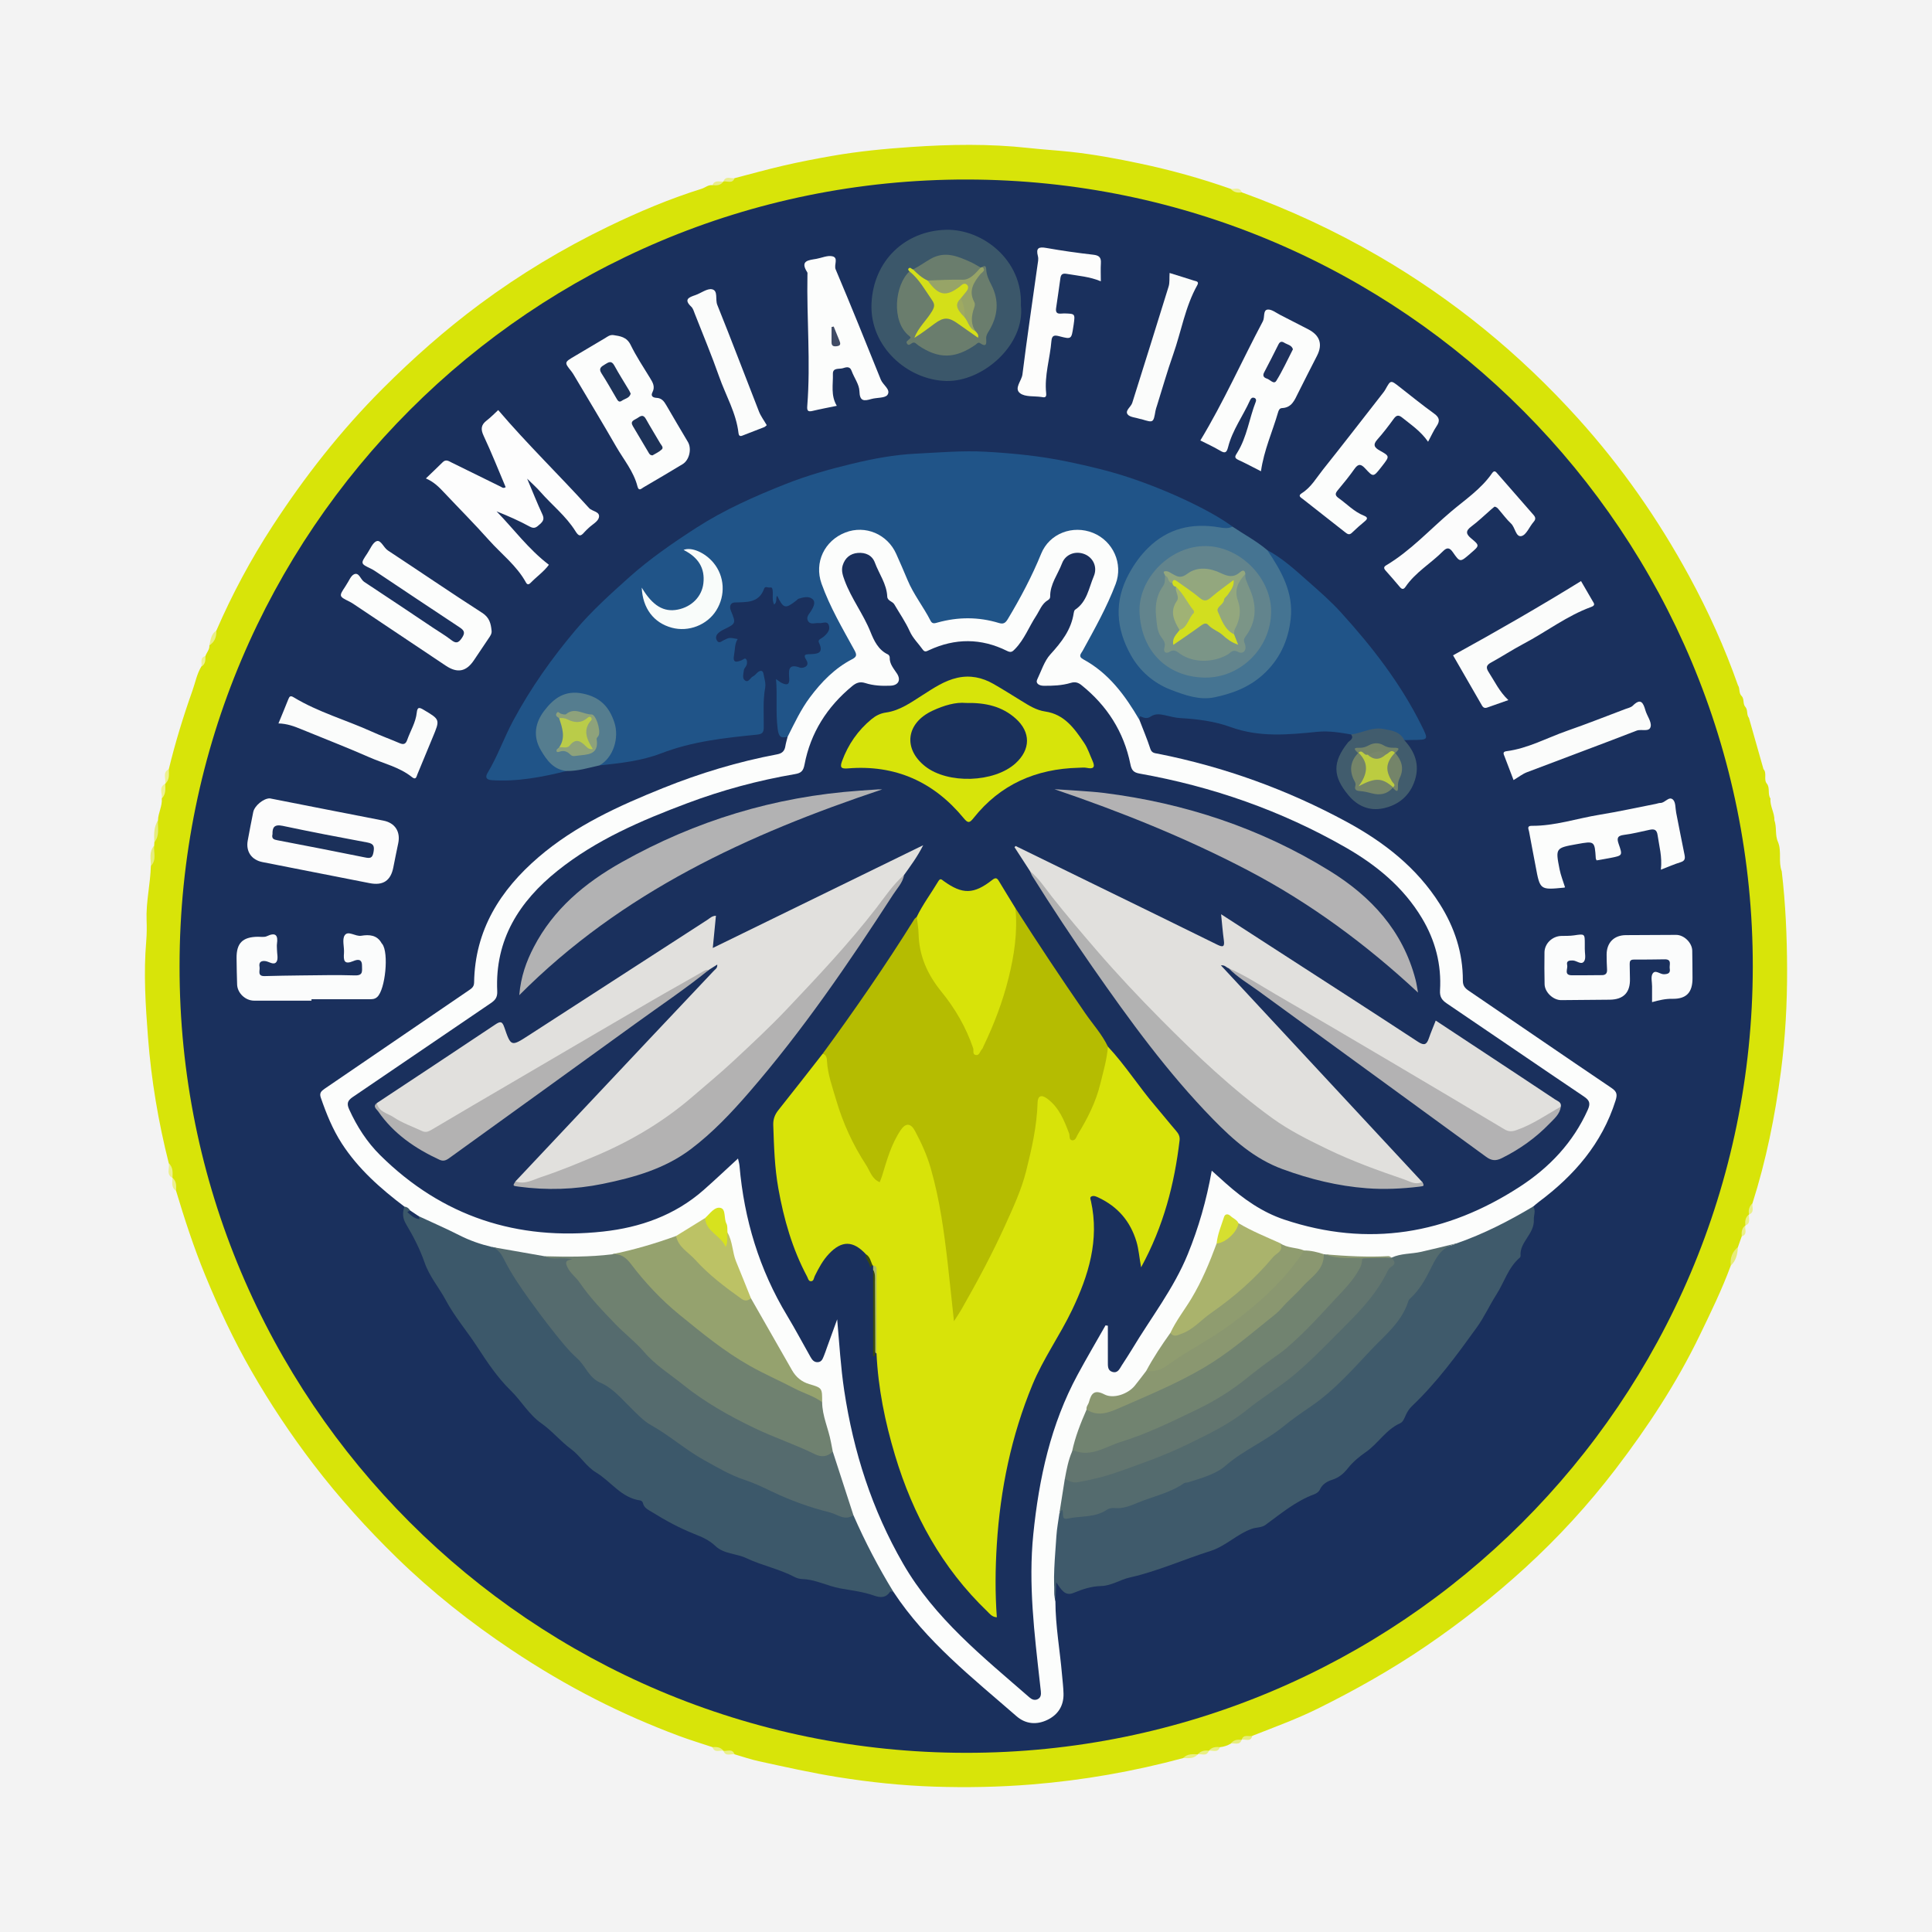<?xml version="1.0" encoding="utf-8"?>
<!-- Generator: Adobe Illustrator 17.0.0, SVG Export Plug-In . SVG Version: 6.00 Build 0)  -->
<!DOCTYPE svg PUBLIC "-//W3C//DTD SVG 1.1//EN" "http://www.w3.org/Graphics/SVG/1.1/DTD/svg11.dtd">
<svg version="1.1" id="Layer_1" xmlns="http://www.w3.org/2000/svg" xmlns:xlink="http://www.w3.org/1999/xlink" x="0px" y="0px"
	 width="200px" height="200px" viewBox="0 0 200 200" enable-background="new 0 0 200 200" xml:space="preserve">
<rect fill="#F3F3F3" width="200" height="200"/>
<g>
	<path fill="#D8E409" d="M17.477,79.618c0.668-2.752,1.496-5.456,2.445-8.125c0.298-0.836,0.453-1.724,0.922-2.497
		c0.349-0.279,0.082-0.798,0.421-1.08c0.121-0.375,0.45-0.674,0.409-1.109c0.382-0.445,0.442-1.042,0.726-1.532
		c1.632-3.767,3.574-7.383,5.805-10.811c3.325-5.112,7.074-9.897,11.41-14.233c3.16-3.16,6.492-6.104,10.063-8.754
		c4.167-3.092,8.621-5.769,13.296-8.028c3.124-1.509,6.327-2.869,9.651-3.904c0.379-0.118,0.691-0.433,1.128-0.375
		c0.321-0.292,0.808-0.091,1.13-0.38l0.001-0.001c0.328-0.313,0.835-0.025,1.161-0.346c1.687-0.437,3.366-0.907,5.064-1.3
		c1.668-0.386,3.35-0.71,5.039-1.005c2.718-0.475,5.458-0.738,8.203-0.924c4.04-0.274,8.082-0.34,12.124,0.104
		c1.429,0.157,2.868,0.244,4.302,0.396c2.432,0.258,4.825,0.707,7.21,1.209c3.196,0.673,6.34,1.545,9.423,2.631
		c0.335,0.266,0.809,0.091,1.143,0.361c4.901,1.773,9.601,3.954,14.117,6.574c7.793,4.521,14.66,10.153,20.687,16.826
		c4.494,4.975,8.304,10.445,11.504,16.325c1.973,3.626,3.679,7.388,5.048,11.292c0.237,0.338,0.061,0.818,0.387,1.124l0,0.001
		c0.3,0.317,0.093,0.807,0.385,1.127l0.001,0c0.28,0.329,0.097,0.808,0.369,1.14c0.501,1.765,1.002,3.529,1.503,5.294
		c0.399,0.442-0.022,1.078,0.363,1.523l0,0c0.334,0.457,0.047,1.061,0.361,1.523c-0.071,0.786,0.428,1.468,0.407,2.244
		c0.266,0.732,0.042,1.545,0.378,2.266l0,0.001c0.393,0.973,0.012,2.043,0.382,3.019c0.397,3.37,0.545,6.753,0.555,10.144
		c0.011,3.552-0.182,7.104-0.645,10.616c-0.607,4.607-1.524,9.17-2.941,13.613c-0.238,0.347-0.083,0.815-0.353,1.152l-0.001,0.001
		c-0.292,0.323-0.096,0.807-0.373,1.134l-0.002,0.002c-0.3,0.317-0.092,0.807-0.382,1.128c-0.131,0.373-0.263,0.747-0.394,1.12
		c-0.33,0.603-0.513,1.262-0.739,1.905c-0.908,2.475-2.063,4.838-3.209,7.21c-2.389,4.946-5.391,9.508-8.712,13.854
		c-2.818,3.688-5.958,7.111-9.389,10.245c-3.222,2.943-6.638,5.632-10.256,8.097c-3.565,2.429-7.293,4.528-11.143,6.438
		c-2.212,1.097-4.531,1.939-6.824,2.841c-0.272,0.396-0.815,0.047-1.101,0.403l0,0c-0.305,0.321-0.803,0.1-1.117,0.398
		c-0.353,0.205-0.729,0.336-1.137,0.372c-0.327,0.288-0.805,0.107-1.14,0.37l0,0c-0.325,0.296-0.799,0.126-1.141,0.367l0,0
		c-0.461,0.283-1.045,0.094-1.504,0.388c-5.148,1.387-10.366,2.303-15.692,2.734c-3.364,0.272-6.72,0.336-10.077,0.227
		c-3.351-0.109-6.686-0.458-10.009-0.99c-2.752-0.441-5.461-1.054-8.178-1.644c-0.846-0.184-1.67-0.474-2.504-0.715
		c-0.314-0.339-0.83-0.036-1.148-0.361l0,0c-0.327-0.277-0.811-0.084-1.133-0.378c-1.177-0.393-2.367-0.752-3.529-1.187
		c-2.927-1.097-5.792-2.346-8.576-3.766c-3.006-1.533-5.907-3.249-8.717-5.127c-4.231-2.827-8.2-5.965-11.844-9.517
		c-3.111-3.032-6.01-6.242-8.651-9.7c-2.348-3.074-4.479-6.281-6.402-9.626c-1.84-3.2-3.404-6.54-4.807-9.959
		c-1.171-2.853-2.124-5.776-3.008-8.725c-0.271-0.402-0.091-0.928-0.364-1.329l0,0c-0.366-0.441-0.034-1.06-0.384-1.505
		c-1.085-4.278-1.813-8.628-2.152-13.017c-0.256-3.31-0.469-6.643-0.185-9.976c0.061-0.719,0.066-1.446,0.038-2.168
		c-0.073-1.892,0.392-3.74,0.441-5.62c0.349-0.661,0.004-1.436,0.342-2.099c0.008-0.121,0.016-0.241,0.023-0.362
		c0.319-0.724,0.096-1.537,0.374-2.268c0.015-0.772,0.463-1.469,0.391-2.256c0.286-0.469,0.006-1.072,0.359-1.525v0
		C17.431,80.678,17.121,80.066,17.477,79.618z"/>
	<path fill="#E6EB78" d="M179.169,131.01c-0.086-0.764,0.131-1.41,0.739-1.905C179.866,129.819,179.733,130.498,179.169,131.01z"/>
	<path fill="#E6ED7F" d="M15.956,87.544c-0.064,0.708,0.283,1.483-0.342,2.099C15.616,88.925,15.401,88.172,15.956,87.544z"/>
	<path fill="#E6ED7F" d="M16.353,84.914c-0.04,0.77,0.202,1.586-0.374,2.268C15.931,86.397,15.915,85.618,16.353,84.914z"/>
	<path fill="#EAEF87" d="M22.4,65.275c0.018,0.634-0.159,1.176-0.726,1.532C21.805,66.244,21.842,65.636,22.4,65.275z"/>
	<path fill="#ECF090" d="M17.472,120.424c0.458,0.417,0.405,0.965,0.384,1.505C17.159,121.573,17.584,120.93,17.472,120.424z"/>
	<path fill="#EEF292" d="M17.477,79.618c0.004,0.536,0.103,1.096-0.373,1.514C17.21,80.623,16.777,79.981,17.477,79.618z"/>
	<path fill="#EEF292" d="M17.103,81.132c0.018,0.541,0.084,1.093-0.359,1.525C16.819,82.139,16.395,81.502,17.103,81.132z"/>
	<path fill="#E9ED8C" d="M76.045,18.443c-0.236,0.623-0.762,0.271-1.161,0.346C75.12,18.168,75.644,18.513,76.045,18.443z"/>
	<path fill="#E7ED7F" d="M128.534,180.097c0.195-0.606,0.725-0.293,1.101-0.403C129.471,180.382,128.913,179.995,128.534,180.097z"
		/>
	<path fill="#EAF08B" d="M74.888,181.243c0.399,0.068,0.924-0.264,1.148,0.361C75.636,181.538,75.112,181.869,74.888,181.243z"/>
	<path fill="#E9F084" d="M122.495,181.992c0.415-0.462,0.966-0.401,1.504-0.388C123.588,182.085,123.034,182.01,122.495,181.992z"/>
	<path fill="#ECF090" d="M17.857,121.929c0.43,0.358,0.397,0.844,0.364,1.329C17.696,122.926,17.856,122.405,17.857,121.929z"/>
	<path fill="#EBF08A" d="M180.686,126.855c-0.059-0.438-0.015-0.843,0.373-1.134C180.988,126.116,181.284,126.633,180.686,126.855z"
		/>
	<path fill="#EBF08A" d="M180.302,127.984c-0.034-0.43-0.006-0.84,0.382-1.128C180.583,127.242,180.949,127.785,180.302,127.984z"/>
	<path fill="#EEF195" d="M128.551,19.915c-0.439,0.064-0.836-0.004-1.143-0.361C127.809,19.611,128.325,19.305,128.551,19.915z"/>
	<path fill="#E9ED8C" d="M74.883,18.789c-0.28,0.413-0.696,0.423-1.13,0.38C73.979,18.596,74.481,18.84,74.883,18.789z"/>
	<path fill="#EBF08A" d="M181.06,125.72c-0.084-0.446,0.016-0.835,0.353-1.152C181.345,124.967,181.668,125.486,181.06,125.72z"/>
	<path fill="#EDF295" d="M21.265,67.917c0.009,0.418,0.013,0.834-0.421,1.08C20.944,68.621,20.636,68.086,21.265,67.917z"/>
	<path fill="#E7ED7F" d="M127.417,180.495c0.279-0.394,0.685-0.433,1.117-0.398C128.336,180.72,127.805,180.407,127.417,180.495z"/>
	<path fill="#EAF08B" d="M73.755,180.866c0.435-0.047,0.84-0.003,1.133,0.377C74.494,181.166,73.967,181.49,73.755,180.866z"/>
	<path fill="#E9F084" d="M125.14,181.237c0.3-0.369,0.702-0.426,1.14-0.37C126.065,181.501,125.535,181.16,125.14,181.237z"/>
	<path fill="#E9F084" d="M123.999,181.604c0.306-0.352,0.699-0.436,1.141-0.367C124.921,181.861,124.395,181.531,123.999,181.604z"
		/>
	<path fill="#1A305D" d="M18.588,100.009c-0.01-44.984,36.509-81.482,81.515-81.425c45.174,0.057,81.417,36.764,81.345,81.548
		c-0.072,44.951-36.531,81.346-81.454,81.32C54.986,181.426,18.518,144.896,18.588,100.009z"/>
	<path fill="#205488" d="M58.657,79.812c-2.553,0.639-5.122,1.129-7.776,0.948c-0.569-0.039-0.658-0.335-0.408-0.748
		c1.046-1.735,1.705-3.654,2.667-5.439c1.82-3.377,4.007-6.468,6.467-9.378c1.661-1.964,3.571-3.683,5.489-5.403
		c2.178-1.952,4.567-3.594,7.001-5.164c2.891-1.864,6.037-3.256,9.241-4.524c2.247-0.889,4.565-1.54,6.891-2.1
		c2.142-0.515,4.342-0.931,6.559-1.039c2.413-0.118,4.827-0.336,7.246-0.201c2.841,0.158,5.659,0.437,8.46,1.021
		c2.208,0.461,4.403,0.975,6.524,1.691c2.499,0.843,4.949,1.864,7.306,3.076c1.13,0.581,2.234,1.206,3.259,1.961
		c-0.368,0.61-0.939,0.421-1.436,0.306c-1.734-0.399-3.388-0.08-4.968,0.595c-2.237,0.955-3.532,2.797-4.504,4.95
		c-1.345,2.978-0.179,7.119,2.162,9.2c1.683,1.496,3.608,2.159,5.711,2.388c1.735,0.189,3.323-0.546,4.814-1.379
		c2.116-1.182,3.216-3.163,3.834-5.382c0.531-1.91,0.149-3.8-0.724-5.577c-0.436-0.886-1.117-1.654-1.288-2.669
		c1.612,0.862,2.942,2.098,4.296,3.293c1.143,1.009,2.299,2.018,3.322,3.144c3.257,3.586,6.214,7.397,8.375,11.768
		c0.711,1.438,0.708,1.439-0.953,1.451c-0.283,0.002-0.565,0.014-0.848,0.021c-1.41-0.988-2.908-1.199-4.519-0.541
		c-0.317,0.13-0.668,0.189-0.986-0.049c-1.163-0.2-2.304-0.394-3.515-0.273c-3.005,0.301-5.981,0.593-8.976-0.498
		c-1.599-0.583-3.392-0.823-5.143-0.919c-0.574-0.031-1.109-0.185-1.659-0.304c-0.497-0.107-0.982-0.182-1.449,0.136
		c-0.302,0.206-0.608,0.195-0.967,0.024c-0.317-0.151-0.109,0.23-0.208,0.328c-0.417,0.029-0.491-0.336-0.646-0.586
		c-1.326-2.134-2.87-4.062-5.082-5.35c-0.693-0.403-0.65-0.858-0.29-1.484c1.193-2.072,2.275-4.203,3.199-6.41
		c0.741-1.772,0.237-3.717-1.224-4.85c-1.307-1.014-3.27-0.967-4.759,0.101c-0.671,0.481-1.049,1.164-1.335,1.905
		c-0.831,2.151-1.965,4.141-3.15,6.11c-0.398,0.662-0.806,0.927-1.605,0.687c-1.812-0.543-3.664-0.557-5.491-0.064
		c-0.841,0.227-1.346-0.005-1.787-0.751c-1.106-1.869-2.166-3.751-2.98-5.777c-0.865-2.154-2.208-3.037-4.136-2.93
		c-2.23,0.124-3.972,2.36-3.546,4.558c0.243,1.252,0.766,2.412,1.404,3.488c0.756,1.276,1.247,2.681,2.047,3.928
		c0.373,0.582,0.322,1.034-0.335,1.398c-2.76,1.527-4.524,3.934-5.878,6.701c-0.198,0.405-0.27,0.931-0.826,1.068
		c-0.723,0.181-0.927-0.007-1.032-0.836c-0.216-1.694-0.018-3.37-0.167-5.134c0.276,0.187,0.437,0.334,0.626,0.417
		c0.437,0.193,0.777,0.237,0.742-0.447c-0.037-0.743-0.209-1.656,1.135-1.148c0.199,0.075,1.079-0.087,0.622-0.817
		c-0.324-0.517-0.111-0.572,0.344-0.583c0.784-0.02,1.524-0.061,0.966-1.211c-0.146-0.301,0.289-0.419,0.494-0.596
		c0.367-0.317,0.724-0.711,0.529-1.212c-0.183-0.47-0.662-0.152-1.01-0.198c-0.384-0.051-0.877,0.216-1.13-0.212
		c-0.248-0.421,0.128-0.731,0.335-1.085c0.204-0.349,0.497-0.865,0.126-1.187c-0.383-0.333-0.95-0.192-1.436-0.042
		c-0.084,0.026-0.147,0.115-0.221,0.173c-1.166,0.913-1.344,0.87-2.008-0.478c-0.178,0.248,0.049,0.621-0.309,0.916
		c-0.237-0.487-0.104-0.956-0.149-1.397c-0.019-0.189-0.017-0.424-0.286-0.372c-0.201,0.039-0.496-0.175-0.596,0.107
		c-0.542,1.524-1.815,1.394-3.057,1.441c-0.399,0.015-0.585,0.375-0.397,0.833c0.554,1.349,0.543,1.349-0.778,1.989
		c-0.194,0.094-0.382,0.221-0.538,0.369c-0.228,0.218-0.283,0.513-0.106,0.773c0.208,0.308,0.442,0.064,0.653-0.041
		c0.617-0.305,0.616-0.307,1.48-0.137c-0.324,0.5-0.264,1.07-0.369,1.606c-0.18,0.911,0.239,0.799,0.797,0.582
		c0.16-0.063,0.324-0.296,0.472-0.066c0.086,0.134,0.081,0.37,0.034,0.536c-0.057,0.201-0.271,0.37-0.292,0.566
		c-0.038,0.36-0.211,0.835,0.116,1.065c0.373,0.262,0.54-0.292,0.832-0.428c0.218-0.102,0.363-0.348,0.571-0.484
		c0.213-0.138,0.448-0.118,0.502,0.183c0.088,0.491,0.268,1.012,0.183,1.479c-0.251,1.378-0.129,2.757-0.147,4.134
		c-0.007,0.523-0.182,0.671-0.707,0.724c-3.354,0.337-6.696,0.696-9.893,1.929c-2.042,0.788-4.238,1.027-6.414,1.255
		c0.492-0.806,1.095-1.499,1.399-2.471c0.452-1.444-0.155-2.505-0.91-3.461c-1.054-1.335-2.568-1.624-4.183-1.147
		c-1.111,0.328-2.652,2.366-2.616,3.582c0.047,1.585,0.856,2.792,2.197,3.641C58.174,79.529,58.474,79.573,58.657,79.812z"/>
	<path fill="#FCFDFC" d="M81.534,76.271c0.706-1.397,1.365-2.82,2.31-4.084c1.199-1.603,2.573-3.013,4.368-3.946
		c0.483-0.251,0.503-0.451,0.241-0.929c-1.233-2.25-2.544-4.467-3.409-6.897c-0.778-2.185,0.3-4.453,2.478-5.295
		c2.053-0.793,4.345,0.173,5.257,2.225c0.396,0.89,0.789,1.781,1.162,2.681c0.627,1.515,1.662,2.797,2.398,4.249
		c0.179,0.353,0.462,0.239,0.735,0.164c2.11-0.583,4.217-0.589,6.315,0.048c0.457,0.139,0.673,0.042,0.942-0.405
		c1.308-2.181,2.493-4.413,3.456-6.774c0.85-2.085,3.264-2.994,5.363-2.145c2.078,0.84,3.138,3.192,2.342,5.292
		c-0.913,2.409-2.177,4.65-3.41,6.903c-0.17,0.31-0.512,0.587,0.065,0.899c2.641,1.43,4.336,3.751,5.808,6.272
		c0.382,0.996,0.801,1.979,1.129,2.992c0.149,0.462,0.498,0.444,0.805,0.506c6.86,1.367,13.366,3.716,19.513,7.048
		c3.864,2.095,7.263,4.738,9.645,8.511c1.524,2.414,2.398,5.046,2.387,7.924c-0.002,0.518,0.204,0.776,0.601,1.046
		c4.937,3.356,9.855,6.741,14.803,10.08c0.571,0.386,0.59,0.702,0.402,1.299c-1.403,4.446-4.284,7.756-7.943,10.485
		c-0.198,0.148-0.382,0.315-0.572,0.473c-0.092,0.253-0.301,0.394-0.515,0.525c-2.357,1.441-4.795,2.71-7.459,3.5
		c-2.157,0.694-4.381,1.088-6.606,1.482c-0.108,0.002-0.214-0.01-0.32-0.032c-0.807-0.118-1.62-0.075-2.426-0.045
		c-1.343,0.05-2.669-0.126-4-0.216c-0.106-0.005-0.211-0.021-0.314-0.044c-0.685-0.183-1.383-0.296-2.084-0.398
		c-0.856-0.198-1.767-0.206-2.536-0.714c-1.435-0.757-3.016-1.219-4.355-2.169c-1.158-0.936-1.285-0.906-1.571,0.544
		c-0.098,0.497-0.418,0.916-0.427,1.432c-0.662,2.282-1.693,4.395-2.963,6.393c-0.607,0.956-1.243,1.893-1.792,2.885
		c-0.881,1.304-1.765,2.606-2.51,3.996c-0.277,0.497-0.658,0.92-0.981,1.384c-0.853,1.227-2.114,1.405-3.439,1.248
		c-1.157-0.137-1.15-0.2-1.586,0.901c-0.058,0.146-0.107,0.296-0.163,0.443c-0.539,1.423-1.155,2.818-1.502,4.307
		c-0.245,0.946-0.493,1.891-0.695,2.848c-0.214,1.226-0.389,2.457-0.586,3.686c-0.326,2.009-0.291,4.047-0.52,6.063
		c-0.108,0.951-0.366,1.898-0.12,2.864c0.008,2.55,0.468,5.059,0.685,7.59c0.056,0.657,0.142,1.313,0.155,1.971
		c0.025,1.257-0.579,2.185-1.689,2.713c-1.11,0.528-2.24,0.428-3.18-0.391c-4.562-3.976-9.355-7.727-12.738-12.87
		c-1.372-1.352-2.045-3.141-2.93-4.788c-0.545-1.015-1.013-2.087-1.431-3.171c-0.827-2.155-1.56-4.341-2.148-6.574
		c-0.31-1.68-1.046-3.263-1.142-4.991c0.059-1.658-0.075-1.475-1.273-1.846c-1.154-0.357-1.732-1.31-2.279-2.26
		c-1.283-2.226-2.597-4.436-3.732-6.744c-1.213-2.107-1.772-4.446-2.407-6.758c-0.113-0.603-0.275-1.196-0.42-1.793
		c-0.154-0.628-0.398-0.583-0.806-0.249c-0.261,0.214-0.552,0.392-0.824,0.595c-0.963,0.814-2.04,1.441-3.187,1.956
		c-2.151,0.954-4.422,1.482-6.721,1.919c-2.216,0.442-4.455,0.172-6.683,0.219c-1.845-0.188-3.658-0.558-5.469-0.943
		c-1.131-0.137-2.188-0.532-3.195-1.035c-1.481-0.74-2.989-1.423-4.453-2.195c-0.39-0.135-0.698-0.399-1.01-0.655
		c-0.203-0.16-0.403-0.324-0.514-0.567c-2.463-1.865-4.762-3.886-6.466-6.512c-0.968-1.492-1.62-3.114-2.193-4.781
		c-0.158-0.461,0.046-0.669,0.399-0.909c4.961-3.377,9.912-6.769,14.871-10.149c0.317-0.216,0.597-0.372,0.604-0.845
		c0.083-5.425,2.696-9.569,6.676-12.985c3.799-3.261,8.293-5.303,12.879-7.148c3.825-1.539,7.764-2.73,11.822-3.493
		c0.519-0.098,0.764-0.349,0.844-0.846C81.353,76.915,81.454,76.595,81.534,76.271z"/>
	<path fill="#3F5A6B" d="M150.815,128.703c2.78-0.972,5.387-2.303,7.908-3.812c0.292,0.454,0.035,0.932,0.059,1.349
		c0.088,1.509-1.498,2.319-1.374,3.766c0.005,0.056-0.024,0.137-0.065,0.172c-1.21,1.019-1.615,2.551-2.429,3.821
		c-0.714,1.115-1.264,2.344-2.036,3.414c-2.063,2.861-4.146,5.715-6.722,8.156c-0.281,0.267-0.472,0.583-0.632,0.928
		c-0.146,0.315-0.27,0.697-0.584,0.838c-1.474,0.658-2.275,2.1-3.545,2.979c-0.7,0.485-1.33,1.009-1.862,1.677
		c-0.424,0.532-0.909,0.969-1.623,1.193c-0.491,0.154-1.031,0.445-1.286,1.031c-0.088,0.204-0.346,0.389-0.568,0.47
		c-1.915,0.702-3.448,2.003-5.063,3.178c-0.405,0.295-0.938,0.231-1.41,0.4c-1.551,0.555-2.71,1.8-4.271,2.292
		c-2.801,0.884-5.49,2.104-8.371,2.751c-0.999,0.225-1.899,0.855-2.946,0.879c-1.021,0.024-1.943,0.331-2.865,0.713
		c-0.889,0.368-1.27-0.351-1.784-1.089c-0.037,0.801-0.064,1.383-0.092,1.965c-0.306-2.26-0.036-4.512,0.104-6.764
		c0.049-0.781,0.202-1.556,0.307-2.334c0.165-0.154-0.031-0.456,0.325-0.613c0.227,1.163,1.089,0.808,1.817,0.719
		c0.9-0.11,1.818-0.18,2.627-0.673c0.215-0.131,0.467-0.188,0.72-0.21c2.423-0.217,4.567-1.269,6.73-2.258
		c1.286-0.588,2.658-0.954,3.927-1.591c0.57-0.287,1.109-0.578,1.547-1.045c0.237-0.253,0.507-0.474,0.814-0.637
		c3.147-1.671,5.935-3.875,8.735-6.038c1.936-1.495,3.522-3.404,5.25-5.143c0.886-0.891,1.651-1.88,2.475-2.822
		c0.124-0.142,0.288-0.263,0.361-0.433c0.918-2.147,2.735-3.754,3.574-5.949c0.178-0.465,0.53-0.738,1.021-0.886
		C149.999,128.976,150.429,128.902,150.815,128.703z"/>
	<path fill="#3C586A" d="M88.344,156.848c1.198,2.743,2.581,5.389,4.144,7.942c-0.121-0.009-0.32-0.067-0.351-0.018
		c-0.426,0.666-1.022,0.629-1.648,0.406c-1.142-0.407-2.367-0.54-3.529-0.753c-1.32-0.242-2.517-0.913-3.869-0.958
		c-0.275-0.009-0.573-0.077-0.814-0.205c-1.598-0.846-3.388-1.19-5.019-1.964c-1.033-0.49-2.334-0.423-3.2-1.256
		c-0.643-0.619-1.407-0.938-2.18-1.245c-1.531-0.608-2.966-1.386-4.357-2.252c-0.384-0.239-0.859-0.424-0.969-0.969
		c-0.02-0.098-0.158-0.232-0.255-0.245c-1.977-0.263-3.045-1.968-4.597-2.904c-1.015-0.612-1.648-1.729-2.563-2.401
		c-1.117-0.82-1.973-1.896-3.098-2.685c-1.291-0.906-2.067-2.318-3.186-3.411c-1.38-1.348-2.446-2.964-3.51-4.595
		c-1.036-1.589-2.299-3.054-3.194-4.736c-0.704-1.323-1.694-2.445-2.208-3.933c-0.464-1.343-1.15-2.685-1.9-3.934
		c-0.385-0.642-0.382-1.191-0.178-1.824c0.267,0.026,0.458,0.166,0.589,0.394c0.145,0.432,0.409,0.687,0.9,0.601
		c1.408,0.656,2.835,1.276,4.219,1.979c1.067,0.542,2.178,0.925,3.334,1.201c0.743,0.083,1.153,0.492,1.498,1.176
		c1.65,3.264,3.916,6.116,6.263,8.889c0.887,1.048,1.935,1.964,2.717,3.112c0.089,0.13,0.193,0.263,0.333,0.329
		c2.009,0.955,3.264,2.827,4.993,4.102c1.787,1.318,3.534,2.725,5.522,3.744c0.891,0.457,1.638,1.109,2.56,1.55
		c1.926,0.921,3.955,1.574,5.881,2.499c1.791,0.859,3.685,1.594,5.688,1.918C87.03,156.513,87.641,156.89,88.344,156.848z"/>
	<path fill="#FDFDFD" d="M54.569,49.549c0.595,1.409,1.052,2.57,1.578,3.698c0.221,0.474,0.087,0.715-0.265,1.025
		c-0.329,0.289-0.538,0.516-1.04,0.242c-1.097-0.599-2.247-1.103-3.437-1.579c1.785,1.84,3.31,3.927,5.416,5.53
		c-0.494,0.686-1.246,1.21-1.875,1.854c-0.209,0.214-0.359,0.236-0.506-0.031c-0.956-1.742-2.542-2.936-3.833-4.385
		c-1.505-1.689-3.105-3.294-4.657-4.942c-0.518-0.551-1.045-1.084-1.863-1.434c0.629-0.606,1.192-1.137,1.742-1.682
		c0.34-0.338,0.639-0.102,0.94,0.045c1.694,0.828,3.386,1.662,5.077,2.496c0.134,0.066,0.247,0.206,0.5,0.043
		c-0.748-1.765-1.458-3.564-2.278-5.311c-0.328-0.698-0.273-1.142,0.325-1.599c0.446-0.341,0.836-0.753,1.18-1.069
		c3.009,3.53,6.318,6.73,9.402,10.138c0.335,0.37,1.188,0.357,1.019,0.999c-0.109,0.414-0.681,0.706-1.045,1.054
		c-0.159,0.152-0.327,0.298-0.469,0.465c-0.381,0.446-0.567,0.433-0.915-0.126c-0.968-1.557-2.431-2.7-3.63-4.069
		C55.579,50.499,55.164,50.137,54.569,49.549z"/>
	<path fill="#3B576A" d="M105.683,31.6c0.464,4.091-3.948,7.944-7.745,7.838c-4.008-0.112-7.902-3.553-7.721-7.983
		c0.182-4.481,3.494-7.558,7.705-7.667C101.705,23.69,105.883,26.916,105.683,31.6z"/>
	<path fill="#457492" d="M131.184,56.946c1.457,2.146,2.729,4.385,2.431,7.1c-0.251,2.288-1.158,4.273-2.943,5.858
		c-1.443,1.282-3.153,1.906-4.952,2.282c-1.544,0.322-3.05-0.222-4.478-0.766c-1.808-0.689-3.257-1.949-4.184-3.613
		c-1.526-2.739-1.761-5.557-0.17-8.448c0.541-0.983,1.152-1.835,1.934-2.613c2.078-2.067,4.589-2.631,7.393-2.155
		c0.481,0.082,0.924,0.151,1.37-0.077C128.785,55.323,130.073,56.004,131.184,56.946z"/>
	<path fill="#FCFDFC" d="M63.507,34.689c0.666,0.109,1.364,0.171,1.778,1.019c0.576,1.182,1.313,2.287,2.001,3.414
		c0.285,0.467,0.553,0.9,0.258,1.476c-0.213,0.416,0.055,0.568,0.431,0.588c0.503,0.026,0.758,0.338,0.991,0.747
		c0.733,1.283,1.499,2.547,2.248,3.821c0.413,0.704,0.148,1.872-0.547,2.294c-1.343,0.815-2.699,1.61-4.055,2.403
		c-0.211,0.124-0.484,0.439-0.62-0.095c-0.396-1.558-1.433-2.779-2.211-4.132c-1.41-2.451-2.874-4.871-4.317-7.302
		c-0.096-0.162-0.192-0.326-0.309-0.473c-0.755-0.944-0.755-0.939,0.347-1.587c1.056-0.621,2.106-1.253,3.161-1.875
		C62.901,34.844,63.123,34.644,63.507,34.689z"/>
	<path fill="#FCFDFC" d="M130.534,48.785c-0.82-0.415-1.561-0.818-2.326-1.168c-0.488-0.223-0.351-0.401-0.123-0.767
		c1.006-1.621,1.235-3.536,1.919-5.282c0.061-0.155,0.013-0.323-0.168-0.384c-0.228-0.077-0.353,0.078-0.433,0.255
		c-0.732,1.626-1.825,3.088-2.269,4.839c-0.156,0.617-0.336,0.672-0.853,0.362c-0.669-0.401-1.387-0.721-2.021-1.044
		c2.421-4.001,4.298-8.247,6.471-12.336c0.217-0.408,0.002-1.136,0.473-1.21c0.412-0.065,0.907,0.341,1.353,0.565
		c0.953,0.479,1.895,0.981,2.847,1.463c1.226,0.621,1.546,1.549,0.935,2.747c-0.656,1.287-1.318,2.571-1.961,3.864
		c-0.363,0.731-0.654,1.513-1.663,1.556c-0.257,0.011-0.346,0.222-0.412,0.449C131.73,44.679,130.851,46.575,130.534,48.785z"/>
	<path fill="#FCFCFC" d="M27.933,82.647c1.945,0.382,3.945,0.776,5.946,1.168c1.94,0.38,3.881,0.755,5.82,1.137
		c1.186,0.234,1.773,1.132,1.529,2.326c-0.17,0.83-0.348,1.658-0.506,2.49c-0.267,1.402-1.061,1.932-2.467,1.654
		c-3.693-0.73-7.388-1.452-11.082-2.178c-1.135-0.223-1.737-1.095-1.529-2.227c0.181-0.987,0.37-1.972,0.571-2.955
		C26.347,83.416,27.276,82.64,27.933,82.647z"/>
	<path fill="#FCFDFC" d="M50.89,65.312c0.027,0.299-0.141,0.527-0.301,0.762c-0.512,0.754-1.017,1.511-1.524,2.269
		c-0.798,1.193-1.713,1.374-2.918,0.569c-3.158-2.111-6.314-4.224-9.472-6.334c-0.157-0.105-0.316-0.209-0.484-0.292
		c-1.119-0.556-1.12-0.554-0.439-1.584c0.035-0.052,0.062-0.109,0.098-0.161c0.27-0.385,0.467-0.965,0.832-1.105
		c0.498-0.191,0.638,0.55,1.02,0.8c2.387,1.567,4.755,3.164,7.129,4.75c0.626,0.418,1.279,0.802,1.873,1.262
		c0.486,0.377,0.739,0.338,1.1-0.191c0.363-0.532,0.285-0.778-0.219-1.11c-2.938-1.936-5.859-3.897-8.786-5.848
		c-0.13-0.087-0.268-0.165-0.409-0.233c-1.074-0.517-1.08-0.519-0.377-1.563c0.312-0.462,0.574-1.161,0.997-1.288
		c0.428-0.128,0.699,0.677,1.152,0.975c3.256,2.14,6.471,4.343,9.749,6.449C50.671,63.926,50.819,64.553,50.89,65.312z"/>
	<path fill="#FBFCFC" d="M171.02,103.741c0-0.57-0.002-1.104,0.001-1.637c0.002-0.44-0.145-0.972,0.049-1.3
		c0.28-0.474,0.766,0.06,1.177,0.049c0.432-0.012,0.689-0.117,0.604-0.583c-0.067-0.366,0.263-0.969-0.514-0.961
		c-1.069,0.011-2.138,0.036-3.207,0.027c-0.356-0.003-0.431,0.172-0.426,0.461c0.009,0.503,0.012,1.007,0.027,1.51
		c0.045,1.44-0.664,2.172-2.113,2.182c-1.668,0.012-3.336,0.032-5.003,0.044c-0.823,0.006-1.699-0.811-1.719-1.645
		c-0.027-1.101-0.025-2.203-0.011-3.304c0.012-0.913,0.815-1.674,1.741-1.696c0.44-0.011,0.885,0.005,1.317-0.059
		c1.119-0.166,1.117-0.181,1.115,0.915c0,0.157,0.002,0.315-0.001,0.472c-0.008,0.439,0.14,0.981-0.065,1.291
		c-0.286,0.435-0.773-0.074-1.184-0.079c-0.358-0.005-0.681,0.027-0.573,0.482c0.088,0.373-0.376,1.045,0.485,1.052
		c1.038,0.007,2.077-0.01,3.116-0.016c0.401-0.002,0.551-0.206,0.525-0.6c-0.032-0.502-0.042-1.006-0.043-1.51
		c-0.003-1.252,0.768-2.027,2.002-2.031c1.731-0.007,3.462-0.023,5.193-0.026c0.815-0.001,1.649,0.809,1.668,1.627
		c0.022,0.944,0.019,1.888,0.027,2.832c0.013,1.505-0.629,2.189-2.101,2.159C172.402,103.384,171.741,103.543,171.02,103.741z"/>
	<path fill="#FCFDFC" d="M86.625,42.011c-0.921,0.191-1.722,0.338-2.514,0.528c-0.495,0.118-0.581-0.042-0.543-0.517
		c0.357-4.519-0.067-9.041,0.018-13.562c0.002-0.094,0.022-0.209-0.023-0.279c-0.781-1.214,0.153-1.246,0.945-1.385
		c0.556-0.097,1.151-0.382,1.656-0.266c0.671,0.154,0.142,0.882,0.343,1.358c1.604,3.787,3.14,7.604,4.677,11.419
		c0.223,0.552,1.057,1.021,0.691,1.563c-0.242,0.358-1.107,0.27-1.678,0.436c-0.759,0.221-1.2,0.257-1.23-0.815
		c-0.02-0.703-0.549-1.385-0.805-2.092c-0.201-0.554-0.614-0.364-0.937-0.275c-0.373,0.103-1.022-0.08-1.004,0.583
		C86.253,39.793,85.977,40.92,86.625,42.011z"/>
	<path fill="#FBFCFC" d="M32.245,103.59c-1.981,0-3.962,0.004-5.944-0.002c-0.905-0.003-1.727-0.788-1.755-1.677
		c-0.029-0.911-0.049-1.823-0.057-2.734c-0.013-1.547,0.627-2.182,2.196-2.204c0.314-0.004,0.671,0.067,0.933-0.056
		c0.909-0.427,1.185-0.124,1.053,0.792c-0.027,0.185,0.001,0.377,0,0.566c-0.002,0.439,0.157,0.989-0.048,1.29
		c-0.28,0.411-0.784-0.048-1.197-0.079c-0.488-0.037-0.633,0.198-0.558,0.613c0.066,0.364-0.266,0.965,0.525,0.946
		c1.258-0.031,2.515-0.058,3.773-0.069c1.856-0.016,3.713-0.063,5.567-0.003c0.891,0.029,0.737-0.457,0.741-1.006
		c0.006-0.8-0.563-0.617-0.901-0.475c-0.961,0.402-1.022-0.07-0.965-0.825c0.047-0.625-0.216-1.413,0.076-1.845
		c0.356-0.527,1.101,0.148,1.712,0.047c0.823-0.136,1.636-0.092,2.113,0.781c0.015,0.027,0.043,0.046,0.062,0.071
		c0.697,0.909,0.319,4.707-0.513,5.48c-0.274,0.255-0.559,0.239-0.869,0.239c-1.981,0.001-3.963,0.001-5.944,0.001
		C32.245,103.49,32.245,103.54,32.245,103.59z"/>
	<path fill="#FCFDFC" d="M171.933,90.031c0.152-1.368-0.183-2.46-0.339-3.576c-0.081-0.578-0.349-0.655-0.825-0.555
		c-0.891,0.188-1.777,0.419-2.677,0.53c-0.717,0.089-0.711,0.412-0.522,0.955c0.409,1.171,0.397,1.179-0.823,1.421
		c-0.49,0.097-0.983,0.175-1.467,0.26c-0.039-0.092-0.081-0.148-0.085-0.206c-0.117-1.806-0.116-1.807-1.944-1.478
		c-2.222,0.399-2.238,0.402-1.808,2.595c0.125,0.637,0.375,1.25,0.568,1.874c-0.037,0.015-0.064,0.034-0.093,0.037
		c-2.5,0.245-2.497,0.244-2.948-2.197c-0.223-1.205-0.466-2.406-0.682-3.612c-0.041-0.227-0.262-0.595,0.264-0.591
		c2.413,0.022,4.695-0.768,7.043-1.148c1.951-0.316,3.885-0.745,5.826-1.124c0.154-0.03,0.307-0.098,0.46-0.095
		c0.489,0.008,0.888-0.753,1.317-0.332c0.278,0.274,0.228,0.885,0.32,1.346c0.287,1.448,0.563,2.898,0.862,4.343
		c0.081,0.393,0.047,0.639-0.404,0.778C173.325,89.456,172.699,89.735,171.933,90.031z"/>
	<path fill="#FCFDFC" d="M147.835,45.729c-0.78-1.117-1.758-1.752-2.657-2.481c-0.381-0.308-0.605-0.302-0.9,0.106
		c-0.534,0.737-1.088,1.465-1.694,2.142c-0.495,0.552-0.301,0.838,0.244,1.143c1.039,0.581,1.032,0.594,0.298,1.542
		c-0.058,0.075-0.115,0.149-0.174,0.223c-0.78,0.987-0.793,0.999-1.618,0.101c-0.399-0.434-0.697-0.561-1.101,0.011
		c-0.542,0.768-1.135,1.501-1.74,2.222c-0.283,0.338-0.317,0.541,0.078,0.823c0.865,0.617,1.605,1.413,2.616,1.819
		c0.357,0.144,0.45,0.297,0.101,0.581c-0.462,0.377-0.906,0.777-1.336,1.191c-0.281,0.271-0.474,0.129-0.71-0.057
		c-1.453-1.149-2.912-2.288-4.368-3.432c-0.213-0.167-0.561-0.327-0.113-0.607c0.963-0.603,1.507-1.586,2.186-2.436
		c2.036-2.551,4.03-5.136,6.038-7.708c0.154-0.198,0.319-0.393,0.44-0.611c0.542-0.975,0.533-0.972,1.459-0.245
		c1.184,0.929,2.356,1.877,3.576,2.758c0.557,0.402,0.627,0.753,0.253,1.307C148.401,44.583,148.174,45.099,147.835,45.729z"/>
	<path fill="#FDFDFC" d="M113.957,29.12c-1.149-0.484-2.34-0.565-3.509-0.767c-0.456-0.079-0.625,0.035-0.681,0.479
		c-0.131,1.029-0.3,2.053-0.442,3.08c-0.102,0.738,0.495,0.523,0.826,0.533c1.154,0.034,1.155,0.011,0.991,1.178
		c-0.009,0.062-0.021,0.124-0.03,0.186c-0.197,1.314-0.199,1.324-1.438,1.003c-0.46-0.119-0.779-0.157-0.83,0.478
		c-0.143,1.808-0.743,3.572-0.545,5.414c0.037,0.34-0.061,0.479-0.405,0.404c-0.031-0.007-0.062-0.011-0.093-0.015
		c-0.747-0.108-1.667,0.016-2.196-0.381c-0.668-0.502,0.155-1.28,0.238-1.952c0.471-3.772,1.032-7.534,1.557-11.299
		c0.043-0.31,0.123-0.647,0.047-0.935c-0.229-0.867,0.083-0.999,0.882-0.857c1.609,0.286,3.229,0.515,4.853,0.699
		c0.606,0.068,0.82,0.288,0.782,0.879C113.927,27.836,113.957,28.432,113.957,29.12z"/>
	<path fill="#FCFCFC" d="M154.708,52.452c-0.103,0.085-0.223,0.181-0.339,0.281c-0.687,0.597-1.341,1.238-2.07,1.779
		c-0.62,0.461-0.525,0.788-0.003,1.222c0.882,0.733,0.87,0.746-0.01,1.501c-0.048,0.041-0.093,0.085-0.141,0.126
		c-0.993,0.853-1.011,0.865-1.748-0.199c-0.336-0.485-0.605-0.515-1.019-0.098c-1.257,1.265-2.852,2.176-3.879,3.684
		c-0.192,0.281-0.365,0.284-0.586,0.02c-0.484-0.579-0.98-1.147-1.482-1.711c-0.187-0.21-0.204-0.375,0.053-0.527
		c2.533-1.504,4.507-3.69,6.729-5.57c1.478-1.25,3.121-2.345,4.247-3.976c0.245-0.355,0.398-0.134,0.563,0.055
		c1.241,1.42,2.477,2.844,3.721,4.26c0.222,0.252,0.26,0.449,0.014,0.729c-0.435,0.495-0.749,1.346-1.252,1.465
		c-0.595,0.141-0.645-0.888-1.088-1.301c-0.457-0.425-0.828-0.942-1.239-1.416C155.059,52.635,154.949,52.473,154.708,52.452z"/>
	<path fill="#FBFCFB" d="M28.825,74.888c0.369-0.899,0.707-1.704,1.027-2.515c0.118-0.299,0.226-0.383,0.545-0.19
		c2.541,1.54,5.411,2.34,8.096,3.557c0.944,0.428,1.921,0.783,2.874,1.192c0.4,0.171,0.629,0.109,0.783-0.328
		c0.333-0.946,0.888-1.818,0.993-2.839c0.064-0.619,0.293-0.536,0.714-0.285c1.703,1.014,1.707,1.002,0.94,2.839
		c-0.533,1.276-1.054,2.558-1.587,3.834c-0.1,0.24-0.142,0.63-0.558,0.297c-1.305-1.046-2.936-1.403-4.422-2.058
		c-2.327-1.025-4.703-1.94-7.056-2.908C30.45,75.184,29.718,74.913,28.825,74.888z"/>
	<path fill="#FBFCFB" d="M150.419,67.84c4.528-2.49,8.915-5.012,13.248-7.687c0.346,0.593,0.776,1.32,1.193,2.054
		c0.131,0.231,0.349,0.447-0.135,0.623c-2.528,0.919-4.658,2.58-7.016,3.82c-1.139,0.599-2.215,1.315-3.346,1.929
		c-0.523,0.284-0.555,0.541-0.245,1.019c0.614,0.944,1.085,1.984,2.026,2.875c-0.79,0.278-1.488,0.523-2.186,0.77
		c-0.243,0.086-0.409,0.029-0.545-0.208C152.388,71.243,151.353,69.458,150.419,67.84z"/>
	<path fill="#FBFCFB" d="M121.076,28.258c0.91,0.284,1.717,0.53,2.518,0.79c0.214,0.069,0.57,0.076,0.35,0.468
		c-1.257,2.244-1.655,4.787-2.497,7.176c-0.615,1.744-1.121,3.526-1.675,5.292c-0.056,0.18-0.124,0.358-0.156,0.542
		c-0.218,1.245-0.215,1.245-1.413,0.88c-0.06-0.018-0.125-0.02-0.184-0.04c-0.446-0.147-1.068-0.168-1.293-0.478
		c-0.285-0.393,0.352-0.759,0.485-1.184c1.257-4.012,2.525-8.02,3.762-12.038C121.1,29.259,121.042,28.796,121.076,28.258z"/>
	<path fill="#FBFCFB" d="M79.374,44.015c-0.08,0.063-0.162,0.162-0.266,0.203c-0.758,0.301-1.519,0.592-2.28,0.885
		c-0.241,0.093-0.352-0.025-0.377-0.253c-0.236-2.098-1.321-3.909-2.003-5.854c-0.769-2.191-1.667-4.336-2.516-6.499
		c-0.102-0.261-0.185-0.569-0.377-0.75c-0.79-0.746-0.262-0.965,0.415-1.192c0.594-0.2,1.23-0.718,1.742-0.608
		c0.651,0.14,0.313,1.052,0.538,1.607c1.481,3.666,2.873,7.368,4.318,11.049C78.759,43.088,79.087,43.519,79.374,44.015z"/>
	<path fill="#FBFCFB" d="M156.683,80.753c-0.332-0.867-0.636-1.655-0.934-2.446c-0.086-0.228-0.244-0.486,0.197-0.543
		c2.244-0.288,4.215-1.395,6.312-2.123c2.018-0.701,4.005-1.491,6.004-2.245c0.263-0.099,0.58-0.16,0.766-0.346
		c0.821-0.817,1.079-0.308,1.304,0.481c0.163,0.573,0.644,1.171,0.546,1.672c-0.122,0.626-0.952,0.237-1.456,0.433
		c-3.774,1.467-7.575,2.864-11.358,4.308C157.606,80.12,157.204,80.443,156.683,80.753z"/>
	<path fill="#557D8F" d="M58.657,79.812c-1.349-0.13-2.047-1.103-2.656-2.13c-0.853-1.438-0.622-2.858,0.353-4.126
		c0.991-1.29,2.148-2.145,4.005-1.752c1.755,0.371,2.697,1.347,3.235,2.966c0.542,1.629-0.117,3.679-1.543,4.466
		C60.929,79.485,59.824,79.83,58.657,79.812z"/>
	<path fill="#415C6D" d="M139.87,76.033c1.116-0.143,2.139-0.792,3.326-0.574c0.859,0.158,1.728,0.257,2.179,1.163
		c1.097,1.183,1.605,2.539,1.098,4.132c-0.513,1.613-1.695,2.594-3.296,2.927c-1.404,0.292-2.633-0.219-3.576-1.344
		c-1.666-1.988-1.667-3.45-0.067-5.473C139.682,76.677,140.203,76.477,139.87,76.033z"/>
	<path fill="#F9FCFA" d="M66.432,60.83c1.121,1.885,2.286,2.569,3.742,2.273c1.451-0.295,2.484-1.358,2.64-2.716
		c0.178-1.544-0.493-2.676-2.051-3.459c0.81-0.337,2.214,0.267,3.098,1.333c1.153,1.392,1.268,3.362,0.287,4.93
		c-0.946,1.511-2.865,2.258-4.602,1.79C67.685,64.481,66.53,62.988,66.432,60.83z"/>
	<path fill="#1A305D" d="M125.439,121.187c-0.546,3.083-1.363,5.907-2.48,8.646c-1.449,3.556-3.811,6.571-5.763,9.828
		c-0.339,0.565-0.705,1.114-1.063,1.668c-0.233,0.361-0.409,0.854-0.977,0.69c-0.504-0.146-0.469-0.612-0.47-1.022
		c-0.004-1.253-0.001-2.505-0.001-3.758c-0.081-0.012-0.161-0.025-0.242-0.037c-0.964,1.699-1.956,3.383-2.885,5.1
		c-2.788,5.151-4.003,10.738-4.59,16.511c-0.527,5.181,0.113,10.298,0.685,15.423c0.031,0.281,0.065,0.561,0.094,0.842
		c0.034,0.328,0.012,0.654-0.322,0.818c-0.316,0.155-0.603,0.041-0.862-0.185c-4.806-4.188-9.804-8.17-13.074-13.839
		c-3.222-5.586-5.139-11.579-6.095-17.917c-0.366-2.428-0.505-4.876-0.73-7.378c-0.351,0.966-0.702,1.932-1.052,2.898
		c-0.107,0.295-0.2,0.596-0.323,0.884c-0.121,0.283-0.212,0.611-0.604,0.649c-0.423,0.04-0.623-0.254-0.795-0.558
		c-0.807-1.42-1.57-2.867-2.413-4.265c-2.881-4.776-4.445-9.964-4.924-15.5c-0.021-0.242-0.097-0.478-0.155-0.755
		c-1.218,1.117-2.375,2.219-3.574,3.272c-2.971,2.61-6.555,3.869-10.391,4.287c-8.891,0.968-16.658-1.554-23.07-7.898
		c-1.373-1.358-2.408-2.969-3.212-4.736c-0.283-0.621-0.172-0.927,0.375-1.297c4.763-3.222,9.502-6.478,14.264-9.701
		c0.484-0.327,0.714-0.616,0.683-1.258c-0.252-5.313,2.273-9.283,6.249-12.465c4.001-3.202,8.658-5.196,13.407-6.979
		c3.626-1.362,7.357-2.371,11.177-3.022c0.617-0.105,0.851-0.318,0.975-0.973c0.627-3.309,2.343-5.99,4.929-8.128
		c0.405-0.335,0.789-0.506,1.366-0.321c0.838,0.269,1.73,0.312,2.616,0.272c0.801-0.036,1.096-0.579,0.668-1.246
		c-0.337-0.525-0.787-0.992-0.758-1.686c0.004-0.101-0.089-0.261-0.179-0.302c-1.005-0.468-1.452-1.439-1.811-2.333
		c-0.745-1.858-1.984-3.453-2.677-5.327c-0.19-0.514-0.364-1.026-0.201-1.559c0.233-0.762,0.777-1.231,1.576-1.292
		c0.785-0.06,1.472,0.235,1.756,1.003c0.432,1.169,1.225,2.207,1.281,3.515c0.02,0.454,0.543,0.485,0.731,0.806
		c0.539,0.923,1.157,1.81,1.593,2.778c0.336,0.745,0.905,1.272,1.354,1.908c0.204,0.29,0.397,0.174,0.638,0.061
		c2.704-1.26,5.409-1.259,8.083,0.072c0.421,0.21,0.563,0.078,0.842-0.21c0.958-0.991,1.428-2.279,2.164-3.403
		c0.375-0.572,0.589-1.266,1.226-1.64c0.149-0.087,0.237-0.201,0.235-0.374c-0.015-1.29,0.796-2.294,1.223-3.427
		c0.368-0.979,1.43-1.336,2.356-0.954c0.871,0.359,1.34,1.327,0.936,2.28c-0.516,1.215-0.69,2.643-1.932,3.464
		c-0.085,0.056-0.125,0.216-0.143,0.334c-0.26,1.751-1.263,3.02-2.429,4.302c-0.609,0.669-0.934,1.713-1.358,2.599
		c-0.184,0.384,0.198,0.634,0.674,0.639c0.949,0.01,1.897-0.025,2.802-0.298c0.465-0.14,0.779-0.036,1.117,0.236
		c2.647,2.126,4.379,4.83,5.055,8.162c0.127,0.626,0.306,0.874,0.956,0.99c7.523,1.338,14.645,3.825,21.287,7.621
		c3.206,1.832,6.015,4.127,7.945,7.348c1.378,2.3,2.032,4.802,1.868,7.48c-0.041,0.676,0.201,1.007,0.718,1.356
		c4.737,3.203,9.449,6.442,14.193,9.635c0.6,0.404,0.668,0.734,0.385,1.367c-1.517,3.385-3.968,5.966-7.02,7.95
		c-7.58,4.927-15.691,6.321-24.391,3.417c-2.316-0.773-4.246-2.151-6.047-3.746C126.464,122.109,126.023,121.71,125.439,121.187z"/>
	<path fill="#556B6E" d="M88.344,156.848c-0.881,0.633-1.662-0.092-2.424-0.28c-2.081-0.514-4.099-1.245-6.048-2.18
		c-0.916-0.439-1.844-0.883-2.83-1.206c-1.461-0.479-2.782-1.278-4.136-2.024c-1.937-1.067-3.569-2.545-5.485-3.612
		c-0.815-0.454-1.449-1.152-2.121-1.809c-0.976-0.954-1.871-2.056-3.173-2.612c-1.155-0.493-1.503-1.716-2.36-2.489
		c-0.94-0.847-1.738-1.864-2.529-2.861c-0.851-1.073-1.67-2.172-2.47-3.286c-0.929-1.294-1.819-2.6-2.533-4.01
		c-0.321-0.635-0.633-1.167-1.329-1.393c1.827,0.321,3.655,0.641,5.482,0.962c0.916,0.235,1.86-0.002,2.892,0.152
		c-0.503,0.62-0.271,1.129,0.155,1.587c0.877,0.944,1.546,2.07,2.422,2.992c1.38,1.452,2.786,2.888,4.188,4.322
		c1.41,1.442,3.087,2.542,4.57,3.886c0.984,0.892,2.198,1.554,3.332,2.285c3.207,2.066,6.754,3.419,10.222,4.942
		c0.725,0.318,1.359,0.091,2.038,0.048C86.92,152.457,87.632,154.653,88.344,156.848z"/>
	<path fill="#546B6E" d="M150.815,128.703c-0.017,0.027-0.03,0.074-0.051,0.077c-1.629,0.255-2.171,1.581-2.799,2.828
		c-0.496,0.985-1.055,1.927-1.866,2.695c-0.113,0.107-0.255,0.222-0.297,0.36c-0.673,2.199-2.457,3.57-3.929,5.139
		c-1.93,2.057-3.822,4.193-6.172,5.789c-0.982,0.667-1.962,1.352-2.868,2.092c-1.873,1.53-4.132,2.448-5.971,4.052
		c-1.027,0.896-2.498,1.272-3.843,1.709c-0.148,0.048-0.337,0.019-0.455,0.101c-1.465,1.019-3.21,1.358-4.818,2.03
		c-0.767,0.321-1.508,0.616-2.353,0.538c-0.289-0.027-0.574,0.02-0.815,0.182c-1.241,0.832-2.719,0.615-4.079,0.911
		c-0.712,0.155-0.315-0.637-0.561-0.92c-0.101,0.145-0.187,0.268-0.273,0.391c0.188-1.194,0.377-2.389,0.565-3.583
		c1.815,0.165,3.51-0.274,5.214-0.874c2.544-0.896,5.06-1.86,7.518-2.958c1.683-0.752,3.308-1.66,4.859-2.646
		c1.208-0.769,2.344-1.674,3.52-2.509c2.432-1.729,4.646-3.714,6.706-5.871c1.385-1.45,2.831-2.85,4.029-4.462
		c0.815-1.096,1.498-2.285,1.972-3.58c0.971-0.459,2.049-0.374,3.065-0.604C148.351,129.311,149.582,129.001,150.815,128.703z"/>
	<path fill="#6F8170" d="M86.208,150.262c-0.538,0.548-1.172,0.61-1.827,0.287c-2.026-0.999-4.173-1.711-6.215-2.685
		c-2.662-1.269-5.231-2.726-7.496-4.551c-1.333-1.074-2.829-1.995-3.988-3.353c-0.879-1.029-2.009-1.883-2.964-2.877
		c-1.315-1.368-2.635-2.732-3.712-4.31c-0.381-0.558-0.967-0.957-1.268-1.596c-0.188-0.4-0.296-0.716,0.487-0.811
		c-1.074-0.288-2,0.132-2.834-0.318c2.328,0.063,4.655,0.083,6.973-0.201c0.858-0.272,1.471,0.014,2.035,0.714
		c2.013,2.501,4.346,4.655,6.822,6.719c3.06,2.551,6.471,4.421,9.995,6.149c0.551,0.27,1.134,0.526,1.72,0.719
		c0.56,0.184,0.911,0.52,1.173,1.005c0.009,1.435,0.65,2.732,0.906,4.113C86.074,149.599,86.142,149.93,86.208,150.262z"/>
	<path fill="#718370" d="M137.037,129.833c0.063,0.008,0.126,0.015,0.188,0.023c1.191,0.208,2.387,0.356,3.599,0.291
		c0.444,0.107,0.361,0.447,0.316,0.752c-0.037,0.252-0.163,0.478-0.31,0.681c-0.911,1.263-1.873,2.491-2.981,3.584
		c-0.848,0.836-1.69,1.698-2.46,2.584c-1.551,1.783-3.55,2.977-5.308,4.478c-1.343,1.146-2.787,2.173-4.323,2.982
		c-2.435,1.282-4.849,2.643-7.493,3.495c-0.806,0.259-1.624,0.494-2.382,0.88c-0.989,0.504-2.058,0.76-3.123,1.027
		c-0.641,0.16-1.247,0.08-1.777-0.352c0.317-1.511,0.884-2.937,1.501-4.345c1.964,0.309,3.686-0.432,5.382-1.256
		c1.639-0.797,3.334-1.477,4.949-2.317c2.119-1.103,4.129-2.399,5.965-3.931c0.674-0.562,1.315-1.159,2.04-1.66
		c1.119-0.773,1.945-1.863,2.908-2.803c0.471-0.46,1.005-0.858,1.435-1.352C135.895,131.75,136.725,130.964,137.037,129.833z"/>
	<path fill="#62756F" d="M110.982,150.257c0.049-0.039,0.115-0.123,0.143-0.112c1.828,0.746,3.297-0.384,4.908-0.882
		c2.734-0.845,5.277-2.102,7.84-3.333c1.839-0.883,3.555-1.94,5.144-3.223c1.141-0.921,2.319-1.799,3.518-2.643
		c0.413-0.291,0.767-0.621,1.141-0.95c1.617-1.424,3.058-3.037,4.511-4.6c0.937-1.008,1.996-2.043,2.635-3.344
		c0.145-0.295,0.189-0.594,0.188-0.91c1.01-0.228,2.029-0.089,3.045-0.079c0,0-0.005,0.014-0.005,0.014
		c0.303,0.332,0.509,0.639-0.05,0.951c-0.174,0.097-0.301,0.32-0.395,0.513c-1.029,2.111-2.564,3.801-4.216,5.452
		c-1.706,1.704-3.354,3.446-5.194,5.025c-1.639,1.406-3.485,2.495-5.148,3.837c-1.863,1.503-4,2.513-6.107,3.541
		c-2.348,1.145-4.828,2.02-7.301,2.892c-1.338,0.471-2.689,0.788-4.074,1.034c-0.518,0.092-0.915-0.131-1.334-0.344
		C110.413,152.131,110.587,151.165,110.982,150.257z"/>
	<path fill="#95A26E" d="M85.107,145.153c-0.856-0.641-1.895-0.919-2.813-1.399c-1.551-0.811-3.159-1.508-4.687-2.37
		c-2.626-1.481-4.94-3.386-7.255-5.273c-1.884-1.535-3.567-3.322-5.04-5.267c-0.53-0.699-1.083-1.088-1.951-0.998
		c2.256-0.469,4.462-1.11,6.626-1.897c1.9,2.221,3.956,4.269,6.387,5.922c0.428,0.291,0.847,0.504,1.361,0.523
		c1.42,2.488,2.838,4.977,4.262,7.462c0.404,0.705,0.991,1.192,1.778,1.426C85.117,143.681,85.116,143.681,85.107,145.153z"/>
	<path fill="#8A9770" d="M137.037,129.833c0.054,1.65-1.33,2.37-2.226,3.393c-0.671,0.765-1.473,1.416-2.136,2.188
		c-0.417,0.486-0.917,0.849-1.401,1.238c-2.135,1.72-4.22,3.492-6.601,4.9c-2.784,1.646-5.758,2.874-8.701,4.161
		c-1.036,0.453-2.282,1.022-3.49,0.2c-0.058-0.307,0.183-0.519,0.251-0.783c0.23-0.892,0.565-1.317,1.6-0.779
		c0.936,0.487,2.443-0.049,3.137-0.902c0.405-0.498,0.788-1.015,1.18-1.524c3.08-1.101,5.676-3.029,8.344-4.845
		c1.593-1.084,3.046-2.325,4.453-3.624c1.11-1.025,2.031-2.226,2.914-3.453c0.164-0.228,0.206-0.639,0.65-0.552
		C135.711,129.449,136.378,129.62,137.037,129.833z"/>
	<path fill="#AAB36C" d="M121.16,137.977c0.594-1.276,1.469-2.381,2.189-3.581c1.077-1.795,1.874-3.715,2.595-5.671
		c0.903-0.542,1.625-1.277,2.261-2.105c1.372,0.821,2.853,1.414,4.304,2.069c0.381,0.477,0.346,0.876-0.141,1.289
		c-0.669,0.568-1.254,1.226-1.839,1.88c-1.327,1.481-2.908,2.667-4.482,3.86c-0.726,0.55-1.485,1.055-2.164,1.666
		c-0.548,0.493-1.2,0.8-1.891,1.024C121.591,138.538,121.23,138.521,121.16,137.977z"/>
	<path fill="#8F9C6F" d="M121.16,137.977c0.346,0.497,0.754,0.231,1.149,0.092c1.214-0.427,2.028-1.431,3.047-2.139
		c2.377-1.654,4.554-3.543,6.417-5.781c0.372-0.447,1.168-0.624,0.737-1.459c0.749,0.533,1.692,0.426,2.501,0.761
		c-2.032,3.096-4.714,5.501-7.685,7.698c-2.074,1.534-4.378,2.662-6.454,4.168c-0.632,0.458-1.391,0.735-2.221,0.609
		C119.387,140.544,120.254,139.248,121.16,137.977z"/>
	<path fill="#BCC265" d="M77.735,134.394c-0.319,0.271-0.614,0.321-0.995,0.049c-1.708-1.219-3.379-2.484-4.788-4.049
		c-0.698-0.776-1.737-1.289-1.965-2.444c1.001-0.62,2.003-1.24,3.004-1.859c0.615,0.778,1.105,1.665,2.038,2.208
		c0.074-0.201-0.014-0.546,0.279-0.704c0.547,0.928,0.494,2.035,0.896,3.009C76.725,131.862,77.226,133.13,77.735,134.394z"/>
	<path fill="#D7E21E" d="M75.309,127.594c-0.093,0.449,0.089,0.927-0.186,1.487c-0.51-1.209-2.041-1.553-2.131-2.991
		c0.493-0.442,0.979-1.204,1.608-1.046c0.564,0.141,0.317,1.087,0.602,1.629C75.336,126.928,75.279,127.284,75.309,127.594z"/>
	<path fill="#D6DF30" d="M128.206,126.62c-0.1,0.902-1.344,2.06-2.261,2.105c0.095-0.962,0.481-1.846,0.771-2.753
		c0.106-0.332,0.423-0.332,0.671-0.093C127.652,126.135,128.04,126.255,128.206,126.62z"/>
	<path fill="#8A9770" d="M144.054,130.181c-1.015,0.026-2.03,0.052-3.045,0.079c-1.269-0.069-2.563,0.109-3.785-0.405
		c2.167,0.176,4.335,0.3,6.51,0.18C143.838,130.029,143.948,130.13,144.054,130.181z"/>
	<path fill="#1A305D" d="M43.353,125.906c0.009,0.104,0.126,0.311,0.006,0.293c-0.489-0.072-0.849-0.401-1.196-0.733
		c0.097-0.054,0.193-0.107,0.29-0.161C42.753,125.505,43.053,125.705,43.353,125.906z"/>
	<path fill="#6A7D6D" d="M101.695,27.638c0.31-0.217,0.384-0.024,0.396,0.238c0.026,0.58,0.262,1.091,0.522,1.592
		c0.85,1.639,0.701,3.232-0.233,4.779c-0.148,0.245-0.299,0.466-0.291,0.771c0.01,0.436,0.118,1.019-0.645,0.499
		c-0.188-0.128-0.332,0.085-0.483,0.19c-2.099,1.448-3.807,1.468-5.889,0.054c-0.227-0.154-0.381-0.449-0.713-0.209
		c-0.154,0.112-0.326,0.252-0.47,0.015c-0.144-0.236,0.11-0.308,0.223-0.44c0.08-0.094,0.261-0.153,0.027-0.335
		c-1.934-1.505-1.489-5.336,0.013-6.695c0.389-0.178,0.586,0.123,0.761,0.352c0.63,0.822,1.249,1.652,1.81,2.526
		c0.316,0.493,0.245,0.893-0.046,1.387c-0.431,0.732-1.07,1.3-1.489,2.009c0.82-0.407,1.356-1.247,2.32-1.505
		c0.498-0.133,0.894-0.176,1.319,0.13c0.611,0.44,1.276,0.802,1.859,1.282c0.097,0.08-0.044,0.039,0.065,0.057
		c0.105,0.017-0.024-0.073-0.007-0.121c-0.078-0.141-0.245-0.271-0.229-0.405c0.217-1.855-0.795-3.886,0.785-5.55
		C101.466,28.081,101.655,27.903,101.695,27.638z"/>
	<path fill="#D4DF19" d="M100.972,34.282c0.155,0.181,0.365,0.338,0.275,0.684c-0.726-0.508-1.43-0.996-2.127-1.492
		c-0.922-0.656-1.448-0.656-2.364,0.025c-0.683,0.508-1.361,1.022-2.098,1.474c0.4-1.072,1.265-1.812,1.828-2.759
		c0.273-0.459,0.294-0.721-0.002-1.147c-0.721-1.036-1.324-2.159-2.33-2.971c-0.099-0.078-0.191-0.195-0.103-0.296
		c0.18-0.205,0.306,0.066,0.465,0.089c0.676,0.182,1.143,0.684,1.672,1.091c0.359,0.349,0.704,0.704,1.153,0.957
		c0.603,0.34,1.102,0.337,1.6-0.191c0.339-0.359,0.784-0.837,1.267-0.337c0.458,0.473,0.011,0.917-0.329,1.295
		c-0.084,0.093-0.177,0.178-0.268,0.264c-0.64,0.702,0.051,1.159,0.314,1.693C100.419,33.106,100.435,33.862,100.972,34.282z"/>
	<path fill="#6A7D6D" d="M96.03,29.041c-0.596-0.264-1.061-0.701-1.515-1.152c0.626-0.313,1.195-0.73,1.799-1.078
		c1.488-0.856,2.78-0.297,4.079,0.277c0.374,0.165,0.759,0.397,1.131,0.611c-0.179,0.891-0.931,1.328-1.63,1.43
		c-1.154,0.168-2.352,0.107-3.532,0.079C96.241,29.205,96.135,29.108,96.03,29.041z"/>
	<path fill="#97A467" d="M96.03,29.041c1.211-0.054,2.418-0.106,3.634-0.083c0.764,0.015,1.336-0.687,1.859-1.259
		c0.059-0.015,0.117-0.035,0.172-0.06c0.408,0.374-0.041,0.543-0.204,0.742c-0.702,0.854-1.25,1.725-0.641,2.871
		c0.165,0.309-0.024,0.628-0.102,0.903c-0.215,0.757-0.213,1.456,0.223,2.128c-0.67-0.269-0.732-1.014-1.156-1.476
		c-0.105-0.64-0.581-1.209-0.364-1.91c0.194-0.24,0.391-0.478,0.583-0.72c0.166-0.209,0.27-0.471,0.084-0.678
		c-0.199-0.221-0.452-0.117-0.654,0.071c-0.023,0.021-0.041,0.048-0.065,0.067C97.938,30.764,97.17,30.628,96.03,29.041z"/>
	<path fill="#62848D" d="M117.959,63.223c-0.039-3.408,3.225-6.771,6.923-6.693c3.571,0.075,6.723,3.357,6.704,6.793
		c-0.021,3.765-3.187,6.879-6.883,6.821C120.871,70.083,118.067,67.44,117.959,63.223z"/>
	<path fill="#1D3359" d="M65.289,40.754c-0.136,0.474-0.608,0.51-0.922,0.735c-0.303,0.216-0.43-0.04-0.56-0.261
		c-0.508-0.861-0.995-1.736-1.538-2.574c-0.342-0.528-0.016-0.703,0.353-0.93c0.369-0.227,0.67-0.442,0.974,0.117
		c0.478,0.877,1.019,1.719,1.53,2.578C65.189,40.524,65.235,40.641,65.289,40.754z"/>
	<path fill="#1D3258" d="M67.543,47.14c-0.262-0.017-0.327-0.162-0.406-0.296c-0.54-0.913-1.079-1.826-1.624-2.736
		c-0.318-0.532,0.147-0.615,0.444-0.81c0.326-0.214,0.613-0.453,0.904,0.069c0.471,0.846,0.984,1.667,1.469,2.505
		c0.117,0.202,0.396,0.446,0.176,0.655C68.219,46.798,67.832,46.963,67.543,47.14z"/>
	<path fill="#1E315D" d="M133.843,36.158c-0.579,1.123-1.081,2.239-1.722,3.267c-0.253,0.406-0.642-0.127-0.966-0.229
		c-0.29-0.091-0.487-0.27-0.299-0.63c0.506-0.967,1.007-1.937,1.491-2.915c0.152-0.307,0.351-0.328,0.6-0.172
		C133.263,35.677,133.716,35.718,133.843,36.158z"/>
	<path fill="#1B305A" d="M28.21,86.341c-0.02-0.66,0.166-1.037,1.043-0.851c2.917,0.619,5.847,1.181,8.779,1.725
		c0.67,0.124,0.74,0.402,0.63,1.015c-0.112,0.63-0.364,0.635-0.891,0.528c-3.015-0.615-6.037-1.195-9.059-1.777
		C28.368,86.914,28.087,86.842,28.21,86.341z"/>
	<path fill="#404B65" d="M86.304,33.803c0.197,0.484,0.393,0.968,0.59,1.452c0.119,0.294,0.174,0.533-0.275,0.586
		c-0.356,0.043-0.544-0.038-0.539-0.425c0.007-0.521,0.002-1.042,0.002-1.563C86.156,33.836,86.23,33.819,86.304,33.803z"/>
	<path fill="#8EA27B" d="M57.884,74.338c-0.182-0.12-0.422-0.237-0.269-0.504c0.157-0.275,0.295,0.003,0.449,0.049
		c0.175,0.052,0.442,0.129,0.542,0.044c0.897-0.753,1.763,0.037,2.639,0.034c0.425-0.001,0.947,1.567,0.741,2.14
		c-0.052,0.144-0.24,0.283-0.221,0.402c0.262,1.696-0.979,1.588-2.032,1.729c-0.255,0.034-0.484,0.097-0.692-0.119
		c-0.305-0.315-0.664-0.461-1.103-0.302c-0.155,0.056-0.344,0.091-0.332-0.134c0.006-0.114,0.19-0.219,0.293-0.328
		c0.467-0.302,1.015-0.423,1.483-0.763c0.556-0.403,0.961,0.163,1.469,0.496c-0.429-0.795-0.724-1.562,0.165-2.479
		C59.728,75.181,58.791,74.864,57.884,74.338z"/>
	<path fill="#BACC49" d="M57.884,74.338c0.283-0.019,0.56-0.019,0.824,0.116c0.715,0.366,1.413,0.451,2.082-0.119
		c0.102-0.087,0.263-0.217,0.407-0.054c0.048,0.054,0.071,0.208,0.033,0.249c-0.939,1.005-0.496,1.993,0.139,3.009
		c-0.395,0.067-0.577-0.147-0.721-0.289c-0.552-0.547-1.051-0.864-1.677-0.07c-0.253,0.321-0.706,0.145-1.072,0.17
		C58.574,76.343,58.202,75.341,57.884,74.338z"/>
	<path fill="#748469" d="M144.176,81.551c-0.601,0.68-1.341,0.798-2.185,0.57c-0.391-0.106-0.793-0.198-1.195-0.229
		c-0.388-0.03-0.611-0.113-0.486-0.562c0.075-0.268-0.115-0.48-0.212-0.705c-0.434-1.001-0.243-1.881,0.484-2.668
		c0.037-0.027,0.074-0.053,0.111-0.08c1.032,0.663,1.218,1.865,0.468,3.033c1.331-0.668,2.446-0.477,3.095,0.53
		C144.23,81.477,144.203,81.514,144.176,81.551z"/>
	<path fill="#748469" d="M144.444,77.96c0.657,0.762,0.928,1.588,0.46,2.559c-0.132,0.274-0.207,0.561-0.188,0.893
		c0.047,0.806-0.286,0.372-0.541,0.138c0,0,0.039-0.049,0.039-0.049c0.088-0.226-0.091-0.336-0.207-0.474
		c-0.877-1.042-0.814-2.151,0.179-3.135C144.287,77.86,144.373,77.882,144.444,77.96z"/>
	<path fill="#748469" d="M140.582,77.957c-0.217-0.247-0.68-0.583,0.13-0.546c0.366,0.017,0.656-0.079,0.959-0.243
		c0.521-0.283,1.064-0.314,1.578-0.004c0.334,0.202,0.673,0.256,1.052,0.244c0.802-0.026,0.372,0.295,0.144,0.552
		c0,0-0.047-0.04-0.047-0.04c-0.417-0.184-0.61,0.418-1.012,0.289c-0.592-0.271-1.167-0.023-1.748,0.057
		c-0.428,0.153-0.592-0.463-1.008-0.347L140.582,77.957z"/>
	<path fill="#D8E309" d="M114.691,108.346c1.805,1.927,3.211,4.172,4.927,6.171c0.714,0.832,1.391,1.697,2.111,2.524
		c0.263,0.302,0.431,0.594,0.382,1.007c-0.536,4.519-1.646,8.863-3.983,13.143c-0.196-1.052-0.246-1.875-0.483-2.662
		c-0.638-2.115-1.938-3.616-3.919-4.551c-0.228-0.107-0.477-0.235-0.719-0.132c-0.229,0.097-0.109,0.321-0.07,0.496
		c0.889,4.028-0.249,7.699-1.962,11.278c-1.258,2.629-2.972,5.013-4.091,7.718c-2.194,5.307-3.336,10.839-3.694,16.556
		c-0.157,2.502-0.183,5,0.003,7.526c-0.514-0.03-0.733-0.363-0.993-0.613c-4.687-4.499-7.697-9.994-9.549-16.164
		c-1.032-3.437-1.746-6.938-1.914-10.535c-0.22-0.34-0.16-0.723-0.161-1.093c-0.005-2.309,0.002-4.617-0.006-6.926
		c-0.001-0.366,0.087-0.756-0.184-1.079l-0.064-0.019c-0.309-0.336-0.472-0.758-0.682-1.153c-1.333-1.432-2.508-1.437-3.832-0.034
		c-0.635,0.672-1.056,1.472-1.462,2.288c-0.103,0.208-0.097,0.563-0.426,0.539c-0.236-0.017-0.275-0.305-0.377-0.496
		c-1.525-2.856-2.398-5.923-2.966-9.09c-0.39-2.175-0.456-4.375-0.529-6.576c-0.02-0.6,0.153-1.079,0.53-1.551
		c1.544-1.929,3.056-3.885,4.579-5.83c0.675-0.087,0.651,0.482,0.698,0.847c0.404,3.133,1.554,6.013,2.973,8.795
		c0.568,1.113,1.269,2.157,2.055,3.273c0.308-0.602,0.48-1.127,0.603-1.676c0.263-1.182,0.812-2.252,1.43-3.269
		c0.683-1.124,1.454-1.058,2.117,0.089c1.492,2.582,2.082,5.436,2.592,8.33c0.612,3.465,0.93,6.964,1.285,10.652
		c1.415-2.577,2.793-4.955,3.979-7.438c1.058-2.214,2.107-4.434,2.828-6.783c0.73-2.377,1.262-4.8,1.412-7.293
		c0.028-0.472,0.01-1.007,0.511-1.238c0.555-0.256,0.967,0.159,1.327,0.493c0.653,0.606,1.102,1.367,1.47,2.175
		c0.207,0.456,0.327,0.95,0.662,1.512c0.712-0.746,1.085-1.632,1.5-2.475c0.967-1.964,1.435-4.081,1.82-6.219
		C114.456,108.664,114.37,108.397,114.691,108.346z"/>
	<path fill="#B5BC01" d="M114.691,108.346c-0.102,1.329-0.479,2.595-0.796,3.884c-0.464,1.884-1.316,3.558-2.312,5.182
		c-0.148,0.242-0.233,0.687-0.61,0.629c-0.333-0.051-0.21-0.475-0.304-0.722c-0.514-1.355-1.037-2.682-2.269-3.593
		c-0.634-0.469-0.97-0.25-0.989,0.414c-0.071,2.426-0.603,4.773-1.189,7.104c-0.487,1.937-1.336,3.757-2.155,5.57
		c-1.351,2.988-2.908,5.875-4.531,8.725c-0.196,0.345-0.424,0.672-0.783,1.236c-0.226-2.099-0.415-3.942-0.623-5.783
		c-0.383-3.382-0.832-6.749-1.776-10.038c-0.393-1.371-0.967-2.635-1.632-3.877c-0.433-0.81-0.961-0.861-1.475-0.099
		c-0.975,1.443-1.434,3.101-1.933,4.742c-0.063,0.209-0.151,0.41-0.244,0.658c-0.818-0.329-1.012-1.165-1.412-1.778
		c-1.372-2.097-2.404-4.354-3.113-6.78c-0.386-1.318-0.857-2.594-0.937-3.983c-0.015-0.257-0.037-0.659-0.449-0.748
		c3.316-4.532,6.511-9.146,9.481-13.913c0.064-0.103,0.175-0.177,0.264-0.265c0.409,0.534,0.42,1.186,0.429,1.795
		c0.025,1.664,0.545,3.189,1.434,4.529c1.591,2.399,3.556,4.566,4.345,7.488c0.792-1.128,1.313-2.315,1.779-3.527
		c1.123-2.922,1.841-5.933,2.065-9.066c0.05-0.704-0.278-1.445,0.163-2.117c2.335,3.667,4.745,7.284,7.214,10.862
		C113.124,106.025,114.082,107.067,114.691,108.346z"/>
	<path fill="#E1E0DD" d="M127.184,100.229c-0.234-0.064-0.365-0.344-0.799-0.298c6.988,7.521,13.911,14.971,20.833,22.421
		c0.171,0.225,0.086,0.361-0.167,0.347c-0.566-0.033-1.124-0.134-1.663-0.317c-3.964-1.347-7.848-2.883-11.506-4.94
		c-1.622-0.912-3.107-2.028-4.551-3.194c-3.797-3.064-7.32-6.43-10.696-9.943c-1.761-1.833-3.497-3.694-5.176-5.61
		c-1.8-2.055-3.536-4.158-5.23-6.297c-0.561-0.708-1.09-1.449-1.593-2.204c-0.538-0.831-1.077-1.662-1.615-2.492
		c0.038-0.042,0.077-0.084,0.115-0.126c2.725,1.332,5.449,2.663,8.173,3.995c4.237,2.071,8.478,4.135,12.706,6.223
		c0.609,0.301,0.768,0.2,0.676-0.465c-0.115-0.832-0.179-1.67-0.283-2.688c2.091,1.352,4.035,2.608,5.977,3.864
		c4.804,3.107,9.617,6.2,14.401,9.338c0.662,0.435,0.908,0.284,1.132-0.366c0.204-0.592,0.451-1.169,0.708-1.828
		c1.756,1.158,3.48,2.295,5.204,3.433c2.387,1.576,4.775,3.15,7.156,4.736c0.267,0.178,0.676,0.278,0.59,0.748
		c-1.358,1.392-3.104,2.099-4.879,2.75c-0.39,0.143-0.747-0.008-1.07-0.22c-2.842-1.861-5.836-3.469-8.755-5.202
		c-2.837-1.683-5.709-3.313-8.555-4.981C134.584,104.725,130.818,102.586,127.184,100.229z"/>
	<path fill="#E1E0DD" d="M39.011,114.189c4.084-2.703,8.174-5.398,12.245-8.121c0.525-0.351,0.725-0.381,0.954,0.29
		c0.681,1.994,0.715,1.99,2.503,0.835c6.172-3.988,12.34-7.982,18.512-11.97c0.254-0.164,0.472-0.41,0.888-0.427
		c-0.104,1.066-0.206,2.108-0.326,3.339c7.294-3.563,14.434-7.05,21.782-10.639c-0.628,1.243-1.321,2.149-1.977,3.078
		c-2.356,3.336-4.971,6.46-7.718,9.477c-2.199,2.415-4.379,4.851-6.747,7.1c-2.936,2.788-5.884,5.569-9.121,8.015
		c-3.106,2.347-6.532,4.101-10.164,5.478c-1.555,0.589-3.082,1.251-4.681,1.72c-0.424,0.124-0.855,0.215-1.291,0.262
		c-0.228,0.024-0.532,0.073-0.512-0.329c4.673-4.965,9.344-9.931,14.018-14.894c2.177-2.311,4.362-4.613,6.537-6.926
		c0.138-0.147,0.368-0.251,0.336-0.625c-0.314,0.199-0.587,0.372-0.86,0.544c-2.682,1.686-5.43,3.263-8.175,4.84
		c-3.813,2.191-7.59,4.444-11.407,6.628c-2.916,1.669-5.842,3.325-8.691,5.106c-0.656,0.41-1.246,0.488-1.942,0.157
		c-1.191-0.566-2.427-1.049-3.477-1.869C39.357,114.994,38.837,114.801,39.011,114.189z"/>
	<path fill="#B2B2B2" d="M106.638,90.194c0.901,0.729,1.529,1.711,2.23,2.6c1.508,1.91,3.08,3.757,4.668,5.6
		c2.13,2.471,4.361,4.839,6.654,7.152c3.62,3.651,7.345,7.189,11.523,10.209c1.776,1.284,3.732,2.254,5.707,3.208
		c2.576,1.244,5.249,2.212,7.945,3.132c0.581,0.198,1.178,0.61,1.854,0.257c0.232,0.414,0.234,0.428-0.281,0.49
		c-1.815,0.218-3.639,0.304-5.461,0.165c-2.994-0.228-5.878-0.94-8.7-1.974c-2.899-1.062-5.116-3.033-7.212-5.179
		c-4.694-4.809-8.625-10.225-12.455-15.72c-2.157-3.095-4.237-6.24-6.24-9.437C106.773,90.541,106.714,90.362,106.638,90.194z"/>
	<path fill="#D7E40A" d="M111.655,79.478c-4.402,0.109-8.104,1.715-10.877,5.212c-0.409,0.516-0.575,0.544-1.009,0.017
		c-3.106-3.778-7.095-5.568-12.003-5.162c-0.709,0.059-0.833-0.114-0.595-0.762c0.632-1.719,1.635-3.166,3.043-4.33
		c0.438-0.362,0.913-0.61,1.511-0.694c1.441-0.203,2.599-1.055,3.79-1.81c1.138-0.722,2.252-1.49,3.598-1.787
		c1.323-0.292,2.564-0.029,3.72,0.632c0.979,0.56,1.934,1.163,2.894,1.755c0.776,0.478,1.546,0.972,2.472,1.106
		c1.99,0.287,3.031,1.765,4.033,3.254c0.38,0.564,0.591,1.242,0.874,1.87c0.297,0.659,0.075,0.854-0.605,0.709
		C112.232,79.43,111.938,79.478,111.655,79.478z"/>
	<path fill="#B3B2B2" d="M53.357,122.299c0.967,0.351,1.827-0.172,2.663-0.448c1.886-0.621,3.726-1.388,5.559-2.157
		c3.688-1.549,7.097-3.567,10.133-6.188c1.397-1.206,2.823-2.38,4.172-3.637c1.907-1.777,3.823-3.555,5.613-5.446
		c3.188-3.368,6.372-6.742,9.216-10.423c0.908-1.175,1.734-2.44,2.879-3.424c-0.144,0.807-0.719,1.383-1.137,2.029
		c-4.599,7.103-9.37,14.084-14.924,20.491c-1.834,2.116-3.754,4.152-6.002,5.852c-2.71,2.049-5.881,2.939-9.127,3.604
		c-2.885,0.591-5.803,0.682-8.729,0.287C53.065,122.758,53.065,122.758,53.357,122.299z"/>
	<path fill="#B3B2B3" d="M146.793,102.752c-5.367-4.993-11.173-9.286-17.637-12.668c-6.418-3.357-13.111-6.041-20-8.386
		c0.838,0.054,1.677,0.1,2.515,0.163c0.878,0.066,1.758,0.115,2.63,0.226c8.344,1.056,16.172,3.633,23.344,8.064
		c4.31,2.663,7.569,6.203,8.888,11.249C146.648,101.843,146.708,102.301,146.793,102.752z"/>
	<path fill="#B2B2B3" d="M91.324,81.719c-13.863,4.634-26.92,10.597-37.57,21.302c0.167-1.956,0.735-3.499,1.502-4.976
		c2.046-3.943,5.298-6.65,9.091-8.783c7.655-4.304,15.859-6.799,24.627-7.411c0.627-0.044,1.254-0.09,1.882-0.131
		C91.011,81.71,91.168,81.719,91.324,81.719z"/>
	<path fill="#D8E309" d="M105.116,94.012c0.243,2.474-0.126,4.89-0.721,7.278c-0.604,2.422-1.493,4.744-2.572,6.994
		c-0.054,0.113-0.09,0.247-0.174,0.332c-0.208,0.211-0.255,0.666-0.637,0.6c-0.374-0.065-0.189-0.473-0.274-0.72
		c-0.736-2.148-1.853-4.081-3.284-5.838c-1.421-1.743-2.312-3.691-2.362-5.981c-0.013-0.59-0.123-1.178-0.189-1.767
		c0.624-1.295,1.494-2.441,2.223-3.672c0.22-0.372,0.351-0.186,0.564-0.032c1.942,1.401,3.115,1.387,5.027-0.116
		c0.371-0.292,0.508-0.183,0.702,0.141C103.977,92.162,104.549,93.085,105.116,94.012z"/>
	<path fill="#B3B2B2" d="M39.011,114.189c0.193,0.925,1.118,1.052,1.726,1.461c0.899,0.604,1.96,0.967,2.952,1.434
		c0.348,0.164,0.631,0.08,0.964-0.118c3.016-1.79,6.045-3.558,9.072-5.33c4.587-2.686,9.172-5.377,13.765-8.053
		c1.697-0.989,3.419-1.936,5.12-2.919c0.251-0.145,0.475-0.303,0.779-0.266c-2.443,1.976-5.057,3.719-7.597,5.562
		c-6.36,4.614-12.741,9.198-19.111,13.799c-0.361,0.26-0.672,0.536-1.181,0.301c-2.522-1.167-4.758-2.694-6.358-5.019
		C38.982,114.808,38.548,114.546,39.011,114.189z"/>
	<path fill="#B3B2B3" d="M127.184,100.229c1.726,0.734,3.28,1.782,4.894,2.716c3.946,2.282,7.873,4.597,11.799,6.913
		c3.96,2.337,7.912,4.687,11.859,7.044c0.415,0.248,0.756,0.258,1.225,0.096c1.669-0.576,3.097-1.587,4.617-2.434
		c-0.103,0.778-0.693,1.254-1.179,1.756c-1.429,1.479-3.087,2.655-4.936,3.573c-0.607,0.301-1.058,0.272-1.616-0.136
		c-7.862-5.744-15.743-11.461-23.61-17.199C129.204,101.806,128.086,101.157,127.184,100.229z"/>
	<path fill="#ACBB66" d="M90.385,131.01c0.436,0.026,0.362,0.363,0.362,0.628c0.001,2.823-0.006,5.646-0.01,8.469
		c-0.047-0.025-0.091-0.054-0.133-0.087c-0.231-0.274-0.116-0.6-0.117-0.899c-0.011-2.214-0.003-4.428-0.009-6.642
		c-0.001-0.338,0.072-0.688-0.093-1.013C90.385,131.314,90.385,131.162,90.385,131.01z"/>
	<path fill="#3A4A0A" d="M90.385,131.466c0.24,0.369,0.189,0.789,0.191,1.192c0.016,2.454,0.02,4.908,0.028,7.361
		c-0.022,0.123-0.043,0.246-0.065,0.369c-0.052,0-0.103,0.001-0.155,0.001C90.385,137.415,90.385,134.44,90.385,131.466z"/>
	<path fill="#3A4A0A" d="M89.64,129.838c0.433,0.263,0.502,0.742,0.682,1.154c-0.085,0.065-0.17,0.131-0.255,0.197
		C90.071,130.692,89.531,130.367,89.64,129.838z"/>
	<path fill="#9FAA61" d="M99.451,30.896c0.311,0.6,0.46,1.232,0.364,1.91C98.955,31.947,98.863,31.465,99.451,30.896z"/>
	<path fill="#7B9587" d="M128.917,59.416c-0.018,0.576,0.047,0.549,0.53,1.73c0.665,1.628,0.6,3.247-0.485,4.708
		c-0.216,0.291-0.239,0.437-0.103,0.786c0.253,0.648-0.149,1.133-0.694,0.845c-0.584-0.309-0.739,0.079-1.098,0.285
		c-1.376,0.792-3.438,0.923-4.899-0.084c-0.344-0.237-0.607-0.53-1.114-0.2c-0.296,0.193-0.681,0.082-0.504-0.501
		c0.127-0.416-0.086-0.701-0.376-1.092c-0.405-0.547-0.425-1.417-0.501-2.16c-0.11-1.083,0.062-2.141,0.718-3.049
		c0.252-0.349,0.187-0.714,0.219-1.082c0.52-0.067,0.542,0.48,0.844,0.682c0.151,0.166,0.317,0.32,0.422,0.523
		c0.264,0.664,0.34,1.32-0.037,1.978c-0.275,0.48-0.143,0.961,0.033,1.443c0.117,0.318,0.371,0.586,0.357,0.953
		c-0.067,0.362-0.319,0.647-0.497,1.071c0.884-0.544,1.639-1.095,2.399-1.635c0.455-0.323,0.817-0.309,1.268,0.011
		c0.73,0.518,1.464,1.033,2.195,1.6c0.101-0.288-0.066-0.481-0.04-0.692c-0.012-0.258,0.063-0.495,0.158-0.731
		c0.389-0.969,0.409-1.939,0.096-2.946C127.501,60.874,128.02,59.807,128.917,59.416z"/>
	<path fill="#93A77E" d="M121.362,60.35c-0.508,0.009-0.328-0.672-0.751-0.748c-0.02-0.184-0.397-0.507,0.154-0.47
		c0.201,0.013,0.398,0.165,0.587,0.271c0.521,0.291,0.883,0.505,1.559-0.006c1.021-0.772,2.332-0.616,3.463-0.071
		c0.725,0.349,1.309,0.495,1.961-0.067c0.2-0.172,0.522-0.376,0.584,0.159c-0.726,0.788-1.186,1.619-0.772,2.76
		c0.364,1.003,0.209,2-0.315,2.941c-0.084,0.151-0.053,0.366-0.076,0.552c-0.241,0.157-0.417,0.005-0.584-0.135
		c-0.24-0.202-0.441-0.44-0.63-0.693c-0.791-1.056-0.834-2.074,0.097-3.077c0.312-0.337,0.578-0.713,0.742-1.287
		c-0.613,0.811-1.472,1.13-2.111,1.736c-0.31,0.294-0.7,0.269-1.029-0.006c-0.551-0.461-1.243-0.726-1.724-1.289
		C122.222,60.576,121.815,60.4,121.362,60.35z"/>
	<path fill="#BCCC40" d="M140.628,77.919c0.411-0.402,0.58,0.353,0.939,0.197c0.628,0.183,1.256,0.172,1.884-0.002
		c0.31-0.092,0.529-0.623,0.946-0.194c-0.945,1.061-1.015,1.785-0.299,2.974c0.11,0.183,0.437,0.338,0.118,0.609
		c-1.15-1.008-1.84-1.032-3.57-0.112C141.536,80.196,141.783,79.029,140.628,77.919z"/>
	<path fill="#78876B" d="M143.451,78.113c-0.627,0.581-1.255,0.578-1.884,0.002C142.195,77.985,142.822,77.46,143.451,78.113z"/>
	<path fill="#1A305C" d="M100.009,72.77c2.067-0.042,3.746,0.374,5.131,1.611c1.582,1.413,1.557,3.219-0.019,4.644
		c-2.212,2-6.995,2.157-9.345,0.306c-2.319-1.827-1.972-4.485,0.749-5.754C97.709,73.024,98.933,72.664,100.009,72.77z"/>
	<path fill="#D2DE1F" d="M121.362,60.35c0.058-0.4,0.243-0.359,0.507-0.164c0.769,0.566,1.582,1.078,2.307,1.696
		c0.474,0.404,0.757,0.339,1.192-0.038c0.719-0.624,1.506-1.168,2.34-1.804c0.069,0.677-0.321,1.08-0.603,1.518
		c-0.117,0.182-0.375,0.335-0.387,0.513c-0.037,0.539-0.867,0.75-0.645,1.248c0.393,0.88,0.705,1.869,1.681,2.351
		c0.123,0.314,0.246,0.628,0.418,1.067c-0.689-0.223-1.163-0.595-1.596-0.988c-0.462-0.42-1.084-0.588-1.509-1.066
		c-0.211-0.238-0.475-0.119-0.741,0.077c-0.913,0.671-1.856,1.3-2.862,1.996c-0.153-0.723,0.335-1.089,0.643-1.528
		c0.425-0.43,0.57-1.046,0.992-1.481c0.279-0.287,0.12-0.56-0.052-0.849c-0.428-0.72-1.049-1.323-1.307-2.146
		C121.518,60.708,121.397,60.57,121.362,60.35z"/>
	<path fill="#A0B275" d="M121.741,60.751c0.759,0.698,1.172,1.656,1.818,2.44c0.048,0.058,0.062,0.225,0.02,0.265
		c-0.563,0.531-0.616,1.486-1.47,1.771c-0.575-0.96-1.046-1.91-0.281-3.017C122.144,61.75,121.61,61.251,121.741,60.751z"/>
</g>
</svg>
